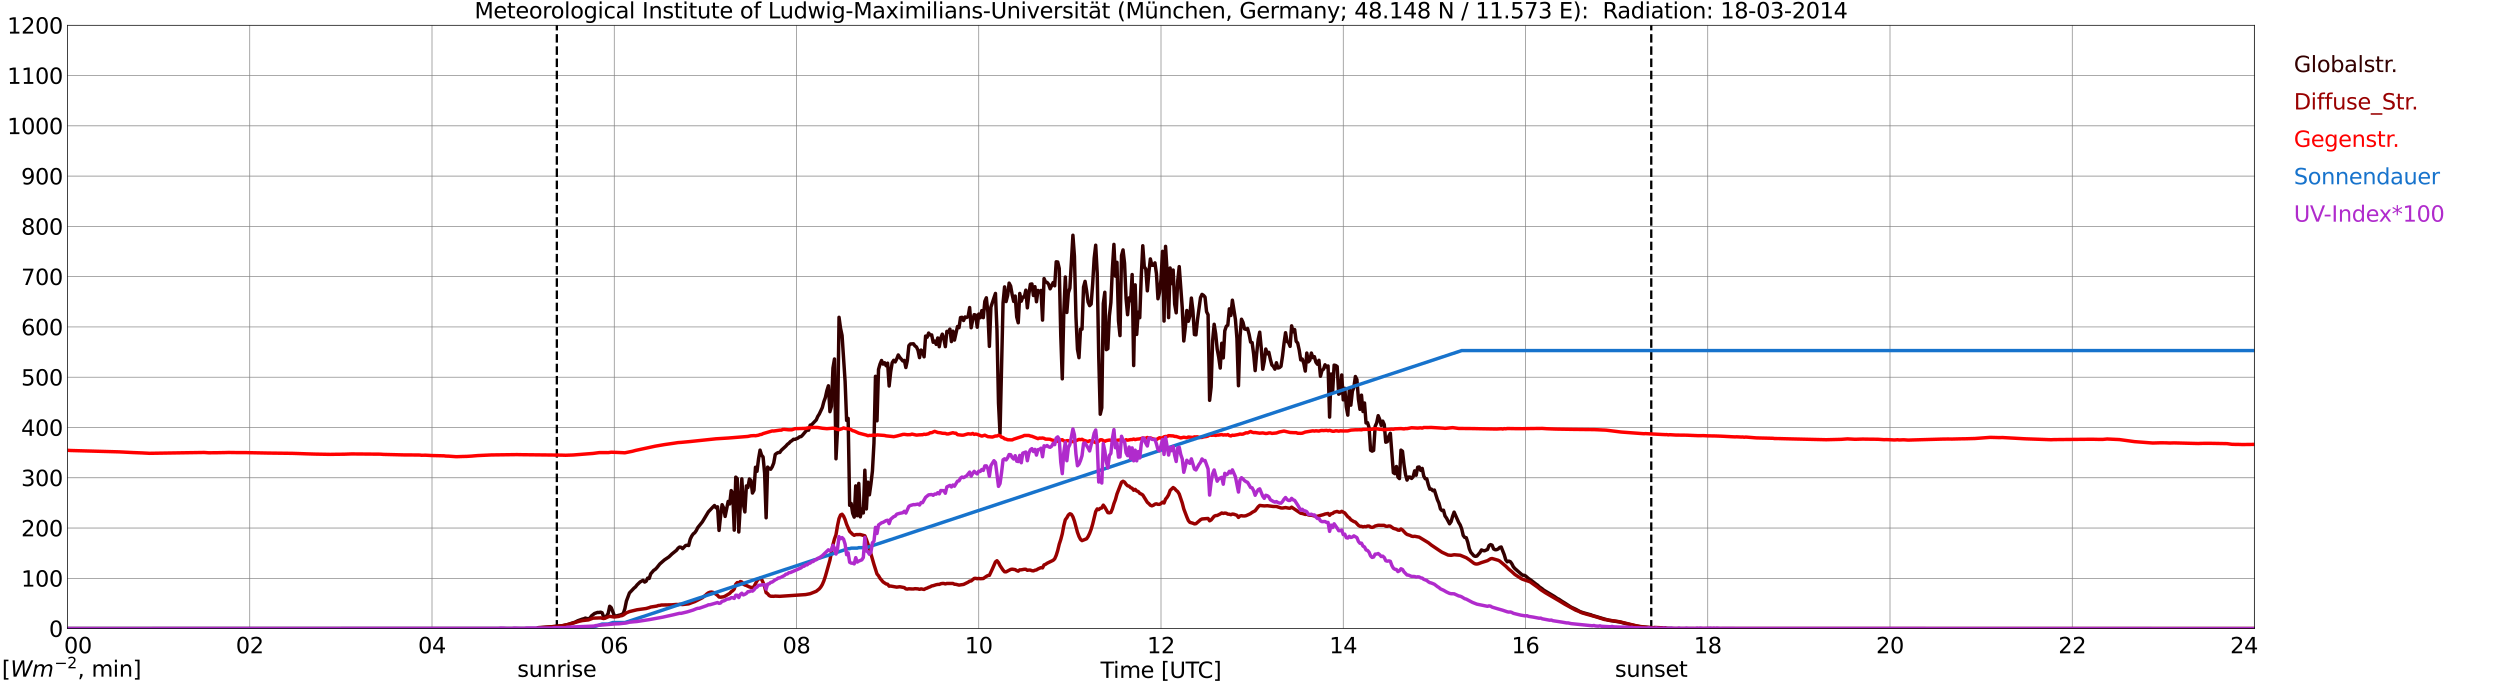 <?xml version="1.0" encoding="utf-8" standalone="no"?>
<!DOCTYPE svg PUBLIC "-//W3C//DTD SVG 1.1//EN"
  "http://www.w3.org/Graphics/SVG/1.1/DTD/svg11.dtd">
<svg xmlns:xlink="http://www.w3.org/1999/xlink" width="1085.4pt" height="296.64pt" viewBox="0 0 1085.4 296.64" xmlns="http://www.w3.org/2000/svg" version="1.1">
 <defs>
  <style type="text/css">*{stroke-linejoin: round; stroke-linecap: butt}</style>
 </defs>
 <g id="figure_1">
  <g id="patch_1">
   <path d="M 0 296.64 
L 1085.4 296.64 
L 1085.4 0 
L 0 0 
z
" style="fill: #ffffff"/>
  </g>
  <g id="axes_1">
   <g id="patch_2">
    <path d="M 29.306 272.909 
L 978.814 272.909 
L 978.814 10.976 
L 29.306 10.976 
z
" style="fill: #ffffff"/>
   </g>
   <g id="patch_3">
    <path d="M 978.814 272.909 
L 978.814 272.909 
L 978.814 10.976 
L 978.814 10.976 
z
" clip-path="url(#p7ad82d74c1)" style="fill: #d3d3d3; opacity: 0.25; stroke: #d3d3d3; stroke-linejoin: miter"/>
   </g>
   <g id="matplotlib.axis_1">
    <g id="xtick_1">
     <g id="line2d_1">
      <path d="M 29.306 272.909 
L 29.306 10.976 
" clip-path="url(#p7ad82d74c1)" style="fill: none; stroke: #808080; stroke-width: 0.3; stroke-linecap: square"/>
     </g>
     <g id="line2d_2"/>
     <g id="text_1">
      <!--    00 -->
      <g transform="translate(18.733 283.627) scale(0.095 -0.095)">
       <defs>
        <path id="DejaVuSans-20" transform="scale(0.016)"/>
        <path id="DejaVuSans-30" d="M 2034 4250 
Q 1547 4250 1301 3770 
Q 1056 3291 1056 2328 
Q 1056 1369 1301 889 
Q 1547 409 2034 409 
Q 2525 409 2770 889 
Q 3016 1369 3016 2328 
Q 3016 3291 2770 3770 
Q 2525 4250 2034 4250 
z
M 2034 4750 
Q 2819 4750 3233 4129 
Q 3647 3509 3647 2328 
Q 3647 1150 3233 529 
Q 2819 -91 2034 -91 
Q 1250 -91 836 529 
Q 422 1150 422 2328 
Q 422 3509 836 4129 
Q 1250 4750 2034 4750 
z
" transform="scale(0.016)"/>
       </defs>
       <use xlink:href="#DejaVuSans-20"/>
       <use xlink:href="#DejaVuSans-20" transform="translate(31.787 0)"/>
       <use xlink:href="#DejaVuSans-20" transform="translate(63.574 0)"/>
       <use xlink:href="#DejaVuSans-30" transform="translate(95.361 0)"/>
       <use xlink:href="#DejaVuSans-30" transform="translate(158.984 0)"/>
      </g>
     </g>
    </g>
    <g id="xtick_2">
     <g id="line2d_3">
      <path d="M 108.431 272.909 
L 108.431 10.976 
" clip-path="url(#p7ad82d74c1)" style="fill: none; stroke: #808080; stroke-width: 0.3; stroke-linecap: square"/>
     </g>
     <g id="line2d_4"/>
     <g id="text_2">
      <!-- 02 -->
      <g transform="translate(102.387 283.627) scale(0.095 -0.095)">
       <defs>
        <path id="DejaVuSans-32" d="M 1228 531 
L 3431 531 
L 3431 0 
L 469 0 
L 469 531 
Q 828 903 1448 1529 
Q 2069 2156 2228 2338 
Q 2531 2678 2651 2914 
Q 2772 3150 2772 3378 
Q 2772 3750 2511 3984 
Q 2250 4219 1831 4219 
Q 1534 4219 1204 4116 
Q 875 4013 500 3803 
L 500 4441 
Q 881 4594 1212 4672 
Q 1544 4750 1819 4750 
Q 2544 4750 2975 4387 
Q 3406 4025 3406 3419 
Q 3406 3131 3298 2873 
Q 3191 2616 2906 2266 
Q 2828 2175 2409 1742 
Q 1991 1309 1228 531 
z
" transform="scale(0.016)"/>
       </defs>
       <use xlink:href="#DejaVuSans-30"/>
       <use xlink:href="#DejaVuSans-32" transform="translate(63.623 0)"/>
      </g>
     </g>
    </g>
    <g id="xtick_3">
     <g id="line2d_5">
      <path d="M 187.557 272.909 
L 187.557 10.976 
" clip-path="url(#p7ad82d74c1)" style="fill: none; stroke: #808080; stroke-width: 0.3; stroke-linecap: square"/>
     </g>
     <g id="line2d_6"/>
     <g id="text_3">
      <!-- 04 -->
      <g transform="translate(181.513 283.627) scale(0.095 -0.095)">
       <defs>
        <path id="DejaVuSans-34" d="M 2419 4116 
L 825 1625 
L 2419 1625 
L 2419 4116 
z
M 2253 4666 
L 3047 4666 
L 3047 1625 
L 3713 1625 
L 3713 1100 
L 3047 1100 
L 3047 0 
L 2419 0 
L 2419 1100 
L 313 1100 
L 313 1709 
L 2253 4666 
z
" transform="scale(0.016)"/>
       </defs>
       <use xlink:href="#DejaVuSans-30"/>
       <use xlink:href="#DejaVuSans-34" transform="translate(63.623 0)"/>
      </g>
     </g>
    </g>
    <g id="xtick_4">
     <g id="line2d_7">
      <path d="M 266.683 272.909 
L 266.683 10.976 
" clip-path="url(#p7ad82d74c1)" style="fill: none; stroke: #808080; stroke-width: 0.3; stroke-linecap: square"/>
     </g>
     <g id="line2d_8"/>
     <g id="text_4">
      <!-- 06 -->
      <g transform="translate(260.638 283.627) scale(0.095 -0.095)">
       <defs>
        <path id="DejaVuSans-36" d="M 2113 2584 
Q 1688 2584 1439 2293 
Q 1191 2003 1191 1497 
Q 1191 994 1439 701 
Q 1688 409 2113 409 
Q 2538 409 2786 701 
Q 3034 994 3034 1497 
Q 3034 2003 2786 2293 
Q 2538 2584 2113 2584 
z
M 3366 4563 
L 3366 3988 
Q 3128 4100 2886 4159 
Q 2644 4219 2406 4219 
Q 1781 4219 1451 3797 
Q 1122 3375 1075 2522 
Q 1259 2794 1537 2939 
Q 1816 3084 2150 3084 
Q 2853 3084 3261 2657 
Q 3669 2231 3669 1497 
Q 3669 778 3244 343 
Q 2819 -91 2113 -91 
Q 1303 -91 875 529 
Q 447 1150 447 2328 
Q 447 3434 972 4092 
Q 1497 4750 2381 4750 
Q 2619 4750 2861 4703 
Q 3103 4656 3366 4563 
z
" transform="scale(0.016)"/>
       </defs>
       <use xlink:href="#DejaVuSans-30"/>
       <use xlink:href="#DejaVuSans-36" transform="translate(63.623 0)"/>
      </g>
     </g>
    </g>
    <g id="xtick_5">
     <g id="line2d_9">
      <path d="M 345.808 272.909 
L 345.808 10.976 
" clip-path="url(#p7ad82d74c1)" style="fill: none; stroke: #808080; stroke-width: 0.3; stroke-linecap: square"/>
     </g>
     <g id="line2d_10"/>
     <g id="text_5">
      <!-- 08 -->
      <g transform="translate(339.764 283.627) scale(0.095 -0.095)">
       <defs>
        <path id="DejaVuSans-38" d="M 2034 2216 
Q 1584 2216 1326 1975 
Q 1069 1734 1069 1313 
Q 1069 891 1326 650 
Q 1584 409 2034 409 
Q 2484 409 2743 651 
Q 3003 894 3003 1313 
Q 3003 1734 2745 1975 
Q 2488 2216 2034 2216 
z
M 1403 2484 
Q 997 2584 770 2862 
Q 544 3141 544 3541 
Q 544 4100 942 4425 
Q 1341 4750 2034 4750 
Q 2731 4750 3128 4425 
Q 3525 4100 3525 3541 
Q 3525 3141 3298 2862 
Q 3072 2584 2669 2484 
Q 3125 2378 3379 2068 
Q 3634 1759 3634 1313 
Q 3634 634 3220 271 
Q 2806 -91 2034 -91 
Q 1263 -91 848 271 
Q 434 634 434 1313 
Q 434 1759 690 2068 
Q 947 2378 1403 2484 
z
M 1172 3481 
Q 1172 3119 1398 2916 
Q 1625 2713 2034 2713 
Q 2441 2713 2670 2916 
Q 2900 3119 2900 3481 
Q 2900 3844 2670 4047 
Q 2441 4250 2034 4250 
Q 1625 4250 1398 4047 
Q 1172 3844 1172 3481 
z
" transform="scale(0.016)"/>
       </defs>
       <use xlink:href="#DejaVuSans-30"/>
       <use xlink:href="#DejaVuSans-38" transform="translate(63.623 0)"/>
      </g>
     </g>
    </g>
    <g id="xtick_6">
     <g id="line2d_11">
      <path d="M 424.934 272.909 
L 424.934 10.976 
" clip-path="url(#p7ad82d74c1)" style="fill: none; stroke: #808080; stroke-width: 0.3; stroke-linecap: square"/>
     </g>
     <g id="line2d_12"/>
     <g id="text_6">
      <!-- 10 -->
      <g transform="translate(418.89 283.627) scale(0.095 -0.095)">
       <defs>
        <path id="DejaVuSans-31" d="M 794 531 
L 1825 531 
L 1825 4091 
L 703 3866 
L 703 4441 
L 1819 4666 
L 2450 4666 
L 2450 531 
L 3481 531 
L 3481 0 
L 794 0 
L 794 531 
z
" transform="scale(0.016)"/>
       </defs>
       <use xlink:href="#DejaVuSans-31"/>
       <use xlink:href="#DejaVuSans-30" transform="translate(63.623 0)"/>
      </g>
     </g>
    </g>
    <g id="xtick_7">
     <g id="line2d_13">
      <path d="M 504.06 272.909 
L 504.06 10.976 
" clip-path="url(#p7ad82d74c1)" style="fill: none; stroke: #808080; stroke-width: 0.3; stroke-linecap: square"/>
     </g>
     <g id="line2d_14"/>
     <g id="text_7">
      <!-- 12 -->
      <g transform="translate(498.015 283.627) scale(0.095 -0.095)">
       <use xlink:href="#DejaVuSans-31"/>
       <use xlink:href="#DejaVuSans-32" transform="translate(63.623 0)"/>
      </g>
     </g>
    </g>
    <g id="xtick_8">
     <g id="line2d_15">
      <path d="M 583.185 272.909 
L 583.185 10.976 
" clip-path="url(#p7ad82d74c1)" style="fill: none; stroke: #808080; stroke-width: 0.3; stroke-linecap: square"/>
     </g>
     <g id="line2d_16"/>
     <g id="text_8">
      <!-- 14 -->
      <g transform="translate(577.141 283.627) scale(0.095 -0.095)">
       <use xlink:href="#DejaVuSans-31"/>
       <use xlink:href="#DejaVuSans-34" transform="translate(63.623 0)"/>
      </g>
     </g>
    </g>
    <g id="xtick_9">
     <g id="line2d_17">
      <path d="M 662.311 272.909 
L 662.311 10.976 
" clip-path="url(#p7ad82d74c1)" style="fill: none; stroke: #808080; stroke-width: 0.3; stroke-linecap: square"/>
     </g>
     <g id="line2d_18"/>
     <g id="text_9">
      <!-- 16 -->
      <g transform="translate(656.267 283.627) scale(0.095 -0.095)">
       <use xlink:href="#DejaVuSans-31"/>
       <use xlink:href="#DejaVuSans-36" transform="translate(63.623 0)"/>
      </g>
     </g>
    </g>
    <g id="xtick_10">
     <g id="line2d_19">
      <path d="M 741.437 272.909 
L 741.437 10.976 
" clip-path="url(#p7ad82d74c1)" style="fill: none; stroke: #808080; stroke-width: 0.3; stroke-linecap: square"/>
     </g>
     <g id="line2d_20"/>
     <g id="text_10">
      <!-- 18 -->
      <g transform="translate(735.392 283.627) scale(0.095 -0.095)">
       <use xlink:href="#DejaVuSans-31"/>
       <use xlink:href="#DejaVuSans-38" transform="translate(63.623 0)"/>
      </g>
     </g>
    </g>
    <g id="xtick_11">
     <g id="line2d_21">
      <path d="M 820.562 272.909 
L 820.562 10.976 
" clip-path="url(#p7ad82d74c1)" style="fill: none; stroke: #808080; stroke-width: 0.3; stroke-linecap: square"/>
     </g>
     <g id="line2d_22"/>
     <g id="text_11">
      <!-- 20 -->
      <g transform="translate(814.518 283.627) scale(0.095 -0.095)">
       <use xlink:href="#DejaVuSans-32"/>
       <use xlink:href="#DejaVuSans-30" transform="translate(63.623 0)"/>
      </g>
     </g>
    </g>
    <g id="xtick_12">
     <g id="line2d_23">
      <path d="M 899.688 272.909 
L 899.688 10.976 
" clip-path="url(#p7ad82d74c1)" style="fill: none; stroke: #808080; stroke-width: 0.3; stroke-linecap: square"/>
     </g>
     <g id="line2d_24"/>
     <g id="text_12">
      <!-- 22 -->
      <g transform="translate(893.644 283.627) scale(0.095 -0.095)">
       <use xlink:href="#DejaVuSans-32"/>
       <use xlink:href="#DejaVuSans-32" transform="translate(63.623 0)"/>
      </g>
     </g>
    </g>
    <g id="xtick_13">
     <g id="line2d_25">
      <path d="M 978.814 272.909 
L 978.814 10.976 
" clip-path="url(#p7ad82d74c1)" style="fill: none; stroke: #808080; stroke-width: 0.3; stroke-linecap: square"/>
     </g>
     <g id="line2d_26"/>
     <g id="text_13">
      <!-- 24    -->
      <g transform="translate(968.241 283.627) scale(0.095 -0.095)">
       <use xlink:href="#DejaVuSans-32"/>
       <use xlink:href="#DejaVuSans-34" transform="translate(63.623 0)"/>
       <use xlink:href="#DejaVuSans-20" transform="translate(127.246 0)"/>
       <use xlink:href="#DejaVuSans-20" transform="translate(159.033 0)"/>
       <use xlink:href="#DejaVuSans-20" transform="translate(190.82 0)"/>
      </g>
     </g>
    </g>
    <g id="text_14">
     <!-- Time [UTC] -->
     <g transform="translate(477.806 294.322) scale(0.095 -0.095)">
      <defs>
       <path id="DejaVuSans-54" d="M -19 4666 
L 3928 4666 
L 3928 4134 
L 2272 4134 
L 2272 0 
L 1638 0 
L 1638 4134 
L -19 4134 
L -19 4666 
z
" transform="scale(0.016)"/>
       <path id="DejaVuSans-69" d="M 603 3500 
L 1178 3500 
L 1178 0 
L 603 0 
L 603 3500 
z
M 603 4863 
L 1178 4863 
L 1178 4134 
L 603 4134 
L 603 4863 
z
" transform="scale(0.016)"/>
       <path id="DejaVuSans-6d" d="M 3328 2828 
Q 3544 3216 3844 3400 
Q 4144 3584 4550 3584 
Q 5097 3584 5394 3201 
Q 5691 2819 5691 2113 
L 5691 0 
L 5113 0 
L 5113 2094 
Q 5113 2597 4934 2840 
Q 4756 3084 4391 3084 
Q 3944 3084 3684 2787 
Q 3425 2491 3425 1978 
L 3425 0 
L 2847 0 
L 2847 2094 
Q 2847 2600 2669 2842 
Q 2491 3084 2119 3084 
Q 1678 3084 1418 2786 
Q 1159 2488 1159 1978 
L 1159 0 
L 581 0 
L 581 3500 
L 1159 3500 
L 1159 2956 
Q 1356 3278 1631 3431 
Q 1906 3584 2284 3584 
Q 2666 3584 2933 3390 
Q 3200 3197 3328 2828 
z
" transform="scale(0.016)"/>
       <path id="DejaVuSans-65" d="M 3597 1894 
L 3597 1613 
L 953 1613 
Q 991 1019 1311 708 
Q 1631 397 2203 397 
Q 2534 397 2845 478 
Q 3156 559 3463 722 
L 3463 178 
Q 3153 47 2828 -22 
Q 2503 -91 2169 -91 
Q 1331 -91 842 396 
Q 353 884 353 1716 
Q 353 2575 817 3079 
Q 1281 3584 2069 3584 
Q 2775 3584 3186 3129 
Q 3597 2675 3597 1894 
z
M 3022 2063 
Q 3016 2534 2758 2815 
Q 2500 3097 2075 3097 
Q 1594 3097 1305 2825 
Q 1016 2553 972 2059 
L 3022 2063 
z
" transform="scale(0.016)"/>
       <path id="DejaVuSans-5b" d="M 550 4863 
L 1875 4863 
L 1875 4416 
L 1125 4416 
L 1125 -397 
L 1875 -397 
L 1875 -844 
L 550 -844 
L 550 4863 
z
" transform="scale(0.016)"/>
       <path id="DejaVuSans-55" d="M 556 4666 
L 1191 4666 
L 1191 1831 
Q 1191 1081 1462 751 
Q 1734 422 2344 422 
Q 2950 422 3222 751 
Q 3494 1081 3494 1831 
L 3494 4666 
L 4128 4666 
L 4128 1753 
Q 4128 841 3676 375 
Q 3225 -91 2344 -91 
Q 1459 -91 1007 375 
Q 556 841 556 1753 
L 556 4666 
z
" transform="scale(0.016)"/>
       <path id="DejaVuSans-43" d="M 4122 4306 
L 4122 3641 
Q 3803 3938 3442 4084 
Q 3081 4231 2675 4231 
Q 1875 4231 1450 3742 
Q 1025 3253 1025 2328 
Q 1025 1406 1450 917 
Q 1875 428 2675 428 
Q 3081 428 3442 575 
Q 3803 722 4122 1019 
L 4122 359 
Q 3791 134 3420 21 
Q 3050 -91 2638 -91 
Q 1578 -91 968 557 
Q 359 1206 359 2328 
Q 359 3453 968 4101 
Q 1578 4750 2638 4750 
Q 3056 4750 3426 4639 
Q 3797 4528 4122 4306 
z
" transform="scale(0.016)"/>
       <path id="DejaVuSans-5d" d="M 1947 4863 
L 1947 -844 
L 622 -844 
L 622 -397 
L 1369 -397 
L 1369 4416 
L 622 4416 
L 622 4863 
L 1947 4863 
z
" transform="scale(0.016)"/>
      </defs>
      <use xlink:href="#DejaVuSans-54"/>
      <use xlink:href="#DejaVuSans-69" transform="translate(57.959 0)"/>
      <use xlink:href="#DejaVuSans-6d" transform="translate(85.742 0)"/>
      <use xlink:href="#DejaVuSans-65" transform="translate(183.154 0)"/>
      <use xlink:href="#DejaVuSans-20" transform="translate(244.678 0)"/>
      <use xlink:href="#DejaVuSans-5b" transform="translate(276.465 0)"/>
      <use xlink:href="#DejaVuSans-55" transform="translate(315.479 0)"/>
      <use xlink:href="#DejaVuSans-54" transform="translate(388.672 0)"/>
      <use xlink:href="#DejaVuSans-43" transform="translate(443.881 0)"/>
      <use xlink:href="#DejaVuSans-5d" transform="translate(513.705 0)"/>
     </g>
    </g>
   </g>
   <g id="matplotlib.axis_2">
    <g id="ytick_1">
     <g id="line2d_27">
      <path d="M 29.306 272.909 
L 978.814 272.909 
" clip-path="url(#p7ad82d74c1)" style="fill: none; stroke: #808080; stroke-width: 0.3; stroke-linecap: square"/>
     </g>
     <g id="line2d_28"/>
     <g id="text_15">
      <!-- 0 -->
      <g transform="translate(21.261 276.518) scale(0.095 -0.095)">
       <use xlink:href="#DejaVuSans-30"/>
      </g>
     </g>
    </g>
    <g id="ytick_2">
     <g id="line2d_29">
      <path d="M 29.306 251.081 
L 978.814 251.081 
" clip-path="url(#p7ad82d74c1)" style="fill: none; stroke: #808080; stroke-width: 0.3; stroke-linecap: square"/>
     </g>
     <g id="line2d_30"/>
     <g id="text_16">
      <!-- 100 -->
      <g transform="translate(9.173 254.69) scale(0.095 -0.095)">
       <use xlink:href="#DejaVuSans-31"/>
       <use xlink:href="#DejaVuSans-30" transform="translate(63.623 0)"/>
       <use xlink:href="#DejaVuSans-30" transform="translate(127.246 0)"/>
      </g>
     </g>
    </g>
    <g id="ytick_3">
     <g id="line2d_31">
      <path d="M 29.306 229.253 
L 978.814 229.253 
" clip-path="url(#p7ad82d74c1)" style="fill: none; stroke: #808080; stroke-width: 0.3; stroke-linecap: square"/>
     </g>
     <g id="line2d_32"/>
     <g id="text_17">
      <!-- 200 -->
      <g transform="translate(9.173 232.863) scale(0.095 -0.095)">
       <use xlink:href="#DejaVuSans-32"/>
       <use xlink:href="#DejaVuSans-30" transform="translate(63.623 0)"/>
       <use xlink:href="#DejaVuSans-30" transform="translate(127.246 0)"/>
      </g>
     </g>
    </g>
    <g id="ytick_4">
     <g id="line2d_33">
      <path d="M 29.306 207.426 
L 978.814 207.426 
" clip-path="url(#p7ad82d74c1)" style="fill: none; stroke: #808080; stroke-width: 0.3; stroke-linecap: square"/>
     </g>
     <g id="line2d_34"/>
     <g id="text_18">
      <!-- 300 -->
      <g transform="translate(9.173 211.035) scale(0.095 -0.095)">
       <defs>
        <path id="DejaVuSans-33" d="M 2597 2516 
Q 3050 2419 3304 2112 
Q 3559 1806 3559 1356 
Q 3559 666 3084 287 
Q 2609 -91 1734 -91 
Q 1441 -91 1130 -33 
Q 819 25 488 141 
L 488 750 
Q 750 597 1062 519 
Q 1375 441 1716 441 
Q 2309 441 2620 675 
Q 2931 909 2931 1356 
Q 2931 1769 2642 2001 
Q 2353 2234 1838 2234 
L 1294 2234 
L 1294 2753 
L 1863 2753 
Q 2328 2753 2575 2939 
Q 2822 3125 2822 3475 
Q 2822 3834 2567 4026 
Q 2313 4219 1838 4219 
Q 1578 4219 1281 4162 
Q 984 4106 628 3988 
L 628 4550 
Q 988 4650 1302 4700 
Q 1616 4750 1894 4750 
Q 2613 4750 3031 4423 
Q 3450 4097 3450 3541 
Q 3450 3153 3228 2886 
Q 3006 2619 2597 2516 
z
" transform="scale(0.016)"/>
       </defs>
       <use xlink:href="#DejaVuSans-33"/>
       <use xlink:href="#DejaVuSans-30" transform="translate(63.623 0)"/>
       <use xlink:href="#DejaVuSans-30" transform="translate(127.246 0)"/>
      </g>
     </g>
    </g>
    <g id="ytick_5">
     <g id="line2d_35">
      <path d="M 29.306 185.598 
L 978.814 185.598 
" clip-path="url(#p7ad82d74c1)" style="fill: none; stroke: #808080; stroke-width: 0.3; stroke-linecap: square"/>
     </g>
     <g id="line2d_36"/>
     <g id="text_19">
      <!-- 400 -->
      <g transform="translate(9.173 189.207) scale(0.095 -0.095)">
       <use xlink:href="#DejaVuSans-34"/>
       <use xlink:href="#DejaVuSans-30" transform="translate(63.623 0)"/>
       <use xlink:href="#DejaVuSans-30" transform="translate(127.246 0)"/>
      </g>
     </g>
    </g>
    <g id="ytick_6">
     <g id="line2d_37">
      <path d="M 29.306 163.77 
L 978.814 163.77 
" clip-path="url(#p7ad82d74c1)" style="fill: none; stroke: #808080; stroke-width: 0.3; stroke-linecap: square"/>
     </g>
     <g id="line2d_38"/>
     <g id="text_20">
      <!-- 500 -->
      <g transform="translate(9.173 167.379) scale(0.095 -0.095)">
       <defs>
        <path id="DejaVuSans-35" d="M 691 4666 
L 3169 4666 
L 3169 4134 
L 1269 4134 
L 1269 2991 
Q 1406 3038 1543 3061 
Q 1681 3084 1819 3084 
Q 2600 3084 3056 2656 
Q 3513 2228 3513 1497 
Q 3513 744 3044 326 
Q 2575 -91 1722 -91 
Q 1428 -91 1123 -41 
Q 819 9 494 109 
L 494 744 
Q 775 591 1075 516 
Q 1375 441 1709 441 
Q 2250 441 2565 725 
Q 2881 1009 2881 1497 
Q 2881 1984 2565 2268 
Q 2250 2553 1709 2553 
Q 1456 2553 1204 2497 
Q 953 2441 691 2322 
L 691 4666 
z
" transform="scale(0.016)"/>
       </defs>
       <use xlink:href="#DejaVuSans-35"/>
       <use xlink:href="#DejaVuSans-30" transform="translate(63.623 0)"/>
       <use xlink:href="#DejaVuSans-30" transform="translate(127.246 0)"/>
      </g>
     </g>
    </g>
    <g id="ytick_7">
     <g id="line2d_39">
      <path d="M 29.306 141.942 
L 978.814 141.942 
" clip-path="url(#p7ad82d74c1)" style="fill: none; stroke: #808080; stroke-width: 0.3; stroke-linecap: square"/>
     </g>
     <g id="line2d_40"/>
     <g id="text_21">
      <!-- 600 -->
      <g transform="translate(9.173 145.551) scale(0.095 -0.095)">
       <use xlink:href="#DejaVuSans-36"/>
       <use xlink:href="#DejaVuSans-30" transform="translate(63.623 0)"/>
       <use xlink:href="#DejaVuSans-30" transform="translate(127.246 0)"/>
      </g>
     </g>
    </g>
    <g id="ytick_8">
     <g id="line2d_41">
      <path d="M 29.306 120.114 
L 978.814 120.114 
" clip-path="url(#p7ad82d74c1)" style="fill: none; stroke: #808080; stroke-width: 0.3; stroke-linecap: square"/>
     </g>
     <g id="line2d_42"/>
     <g id="text_22">
      <!-- 700 -->
      <g transform="translate(9.173 123.724) scale(0.095 -0.095)">
       <defs>
        <path id="DejaVuSans-37" d="M 525 4666 
L 3525 4666 
L 3525 4397 
L 1831 0 
L 1172 0 
L 2766 4134 
L 525 4134 
L 525 4666 
z
" transform="scale(0.016)"/>
       </defs>
       <use xlink:href="#DejaVuSans-37"/>
       <use xlink:href="#DejaVuSans-30" transform="translate(63.623 0)"/>
       <use xlink:href="#DejaVuSans-30" transform="translate(127.246 0)"/>
      </g>
     </g>
    </g>
    <g id="ytick_9">
     <g id="line2d_43">
      <path d="M 29.306 98.287 
L 978.814 98.287 
" clip-path="url(#p7ad82d74c1)" style="fill: none; stroke: #808080; stroke-width: 0.3; stroke-linecap: square"/>
     </g>
     <g id="line2d_44"/>
     <g id="text_23">
      <!-- 800 -->
      <g transform="translate(9.173 101.896) scale(0.095 -0.095)">
       <use xlink:href="#DejaVuSans-38"/>
       <use xlink:href="#DejaVuSans-30" transform="translate(63.623 0)"/>
       <use xlink:href="#DejaVuSans-30" transform="translate(127.246 0)"/>
      </g>
     </g>
    </g>
    <g id="ytick_10">
     <g id="line2d_45">
      <path d="M 29.306 76.459 
L 978.814 76.459 
" clip-path="url(#p7ad82d74c1)" style="fill: none; stroke: #808080; stroke-width: 0.3; stroke-linecap: square"/>
     </g>
     <g id="line2d_46"/>
     <g id="text_24">
      <!-- 900 -->
      <g transform="translate(9.173 80.068) scale(0.095 -0.095)">
       <defs>
        <path id="DejaVuSans-39" d="M 703 97 
L 703 672 
Q 941 559 1184 500 
Q 1428 441 1663 441 
Q 2288 441 2617 861 
Q 2947 1281 2994 2138 
Q 2813 1869 2534 1725 
Q 2256 1581 1919 1581 
Q 1219 1581 811 2004 
Q 403 2428 403 3163 
Q 403 3881 828 4315 
Q 1253 4750 1959 4750 
Q 2769 4750 3195 4129 
Q 3622 3509 3622 2328 
Q 3622 1225 3098 567 
Q 2575 -91 1691 -91 
Q 1453 -91 1209 -44 
Q 966 3 703 97 
z
M 1959 2075 
Q 2384 2075 2632 2365 
Q 2881 2656 2881 3163 
Q 2881 3666 2632 3958 
Q 2384 4250 1959 4250 
Q 1534 4250 1286 3958 
Q 1038 3666 1038 3163 
Q 1038 2656 1286 2365 
Q 1534 2075 1959 2075 
z
" transform="scale(0.016)"/>
       </defs>
       <use xlink:href="#DejaVuSans-39"/>
       <use xlink:href="#DejaVuSans-30" transform="translate(63.623 0)"/>
       <use xlink:href="#DejaVuSans-30" transform="translate(127.246 0)"/>
      </g>
     </g>
    </g>
    <g id="ytick_11">
     <g id="line2d_47">
      <path d="M 29.306 54.631 
L 978.814 54.631 
" clip-path="url(#p7ad82d74c1)" style="fill: none; stroke: #808080; stroke-width: 0.3; stroke-linecap: square"/>
     </g>
     <g id="line2d_48"/>
     <g id="text_25">
      <!-- 1000 -->
      <g transform="translate(3.128 58.24) scale(0.095 -0.095)">
       <use xlink:href="#DejaVuSans-31"/>
       <use xlink:href="#DejaVuSans-30" transform="translate(63.623 0)"/>
       <use xlink:href="#DejaVuSans-30" transform="translate(127.246 0)"/>
       <use xlink:href="#DejaVuSans-30" transform="translate(190.869 0)"/>
      </g>
     </g>
    </g>
    <g id="ytick_12">
     <g id="line2d_49">
      <path d="M 29.306 32.803 
L 978.814 32.803 
" clip-path="url(#p7ad82d74c1)" style="fill: none; stroke: #808080; stroke-width: 0.3; stroke-linecap: square"/>
     </g>
     <g id="line2d_50"/>
     <g id="text_26">
      <!-- 1100 -->
      <g transform="translate(3.128 36.413) scale(0.095 -0.095)">
       <use xlink:href="#DejaVuSans-31"/>
       <use xlink:href="#DejaVuSans-31" transform="translate(63.623 0)"/>
       <use xlink:href="#DejaVuSans-30" transform="translate(127.246 0)"/>
       <use xlink:href="#DejaVuSans-30" transform="translate(190.869 0)"/>
      </g>
     </g>
    </g>
    <g id="ytick_13">
     <g id="line2d_51">
      <path d="M 29.306 10.976 
L 978.814 10.976 
" clip-path="url(#p7ad82d74c1)" style="fill: none; stroke: #808080; stroke-width: 0.3; stroke-linecap: square"/>
     </g>
     <g id="line2d_52"/>
     <g id="text_27">
      <!-- 1200 -->
      <g transform="translate(3.128 14.585) scale(0.095 -0.095)">
       <use xlink:href="#DejaVuSans-31"/>
       <use xlink:href="#DejaVuSans-32" transform="translate(63.623 0)"/>
       <use xlink:href="#DejaVuSans-30" transform="translate(127.246 0)"/>
       <use xlink:href="#DejaVuSans-30" transform="translate(190.869 0)"/>
      </g>
     </g>
    </g>
   </g>
   <g id="line2d_53">
    <path d="M 241.758 272.909 
L 241.758 10.976 
" clip-path="url(#p7ad82d74c1)" style="fill: none; stroke-dasharray: 3.7,1.6; stroke-dashoffset: 0; stroke: #000000"/>
   </g>
   <g id="line2d_54">
    <path d="M 716.908 272.909 
L 716.908 10.976 
" clip-path="url(#p7ad82d74c1)" style="fill: none; stroke-dasharray: 3.7,1.6; stroke-dashoffset: 0; stroke: #000000"/>
   </g>
   <g id="line2d_55">
    <path d="M 29.306 272.909 
L 233.054 272.909 
L 233.714 272.492 
L 235.033 272.461 
L 238.329 272.254 
L 239.648 272.106 
L 244.264 271.662 
L 245.583 271.366 
L 246.242 271.248 
L 248.22 270.567 
L 249.539 270.18 
L 250.858 269.499 
L 252.836 268.79 
L 253.495 268.641 
L 254.155 268.345 
L 254.814 268.552 
L 255.473 268.641 
L 256.133 268.316 
L 256.792 267.397 
L 258.111 266.36 
L 259.43 265.887 
L 260.089 265.917 
L 260.748 265.769 
L 261.408 266.035 
L 262.067 267.781 
L 262.726 268.168 
L 263.386 267.397 
L 264.045 266.332 
L 264.705 263.222 
L 265.364 263.813 
L 266.683 267.22 
L 267.342 267.487 
L 268.661 267.131 
L 269.32 266.983 
L 269.98 266.716 
L 270.639 266.302 
L 271.298 264.258 
L 271.958 260.971 
L 273.277 257.446 
L 275.255 255.344 
L 275.914 254.809 
L 276.573 253.951 
L 277.892 252.677 
L 279.211 251.937 
L 279.87 252.707 
L 280.53 252.351 
L 281.189 250.989 
L 281.849 251.138 
L 282.508 249.154 
L 283.827 247.613 
L 284.486 247.198 
L 285.145 246.517 
L 286.464 244.858 
L 288.442 243.112 
L 290.42 241.778 
L 291.739 240.505 
L 293.717 238.906 
L 294.377 238.017 
L 295.036 237.513 
L 295.696 237.602 
L 296.355 238.194 
L 297.674 236.832 
L 298.333 236.714 
L 298.992 236.832 
L 299.652 234.138 
L 300.311 232.746 
L 300.971 231.798 
L 301.63 231.294 
L 302.289 230.347 
L 302.949 229.044 
L 304.927 226.586 
L 307.564 222.201 
L 309.543 220.099 
L 310.202 219.477 
L 310.861 220.455 
L 311.521 220.04 
L 312.18 230.288 
L 312.839 224.126 
L 313.499 219.121 
L 314.158 220.483 
L 314.818 224.215 
L 316.136 217.7 
L 316.796 218.796 
L 317.455 212.992 
L 318.114 213.998 
L 318.774 230.168 
L 319.433 207.157 
L 320.093 207.808 
L 320.752 230.969 
L 322.071 207.897 
L 322.73 218.944 
L 323.39 222.262 
L 324.049 210.977 
L 324.708 211.658 
L 325.368 207.956 
L 326.027 208.578 
L 326.686 214.057 
L 327.346 212.843 
L 328.005 202.861 
L 328.665 204.61 
L 329.324 199.249 
L 329.983 195.429 
L 330.643 197.62 
L 331.302 198.389 
L 331.961 205.439 
L 332.621 224.807 
L 333.28 202.802 
L 333.94 203.483 
L 334.599 203.721 
L 335.258 202.685 
L 335.918 201.026 
L 336.577 197.324 
L 337.236 196.791 
L 337.896 196.464 
L 338.555 196.435 
L 339.215 195.488 
L 341.193 193.681 
L 341.852 192.91 
L 342.512 192.436 
L 343.171 191.725 
L 343.83 191.31 
L 344.49 190.719 
L 345.149 190.749 
L 346.468 190.186 
L 347.127 189.653 
L 347.787 189.564 
L 348.446 188.911 
L 349.765 187.342 
L 350.424 186.72 
L 351.083 186.75 
L 351.743 184.587 
L 352.402 184.38 
L 354.38 182.308 
L 355.04 180.798 
L 355.699 179.761 
L 357.018 176.947 
L 357.677 174.4 
L 358.337 172.593 
L 358.996 169.602 
L 359.655 167.498 
L 360.315 178.724 
L 360.974 176.415 
L 361.634 159.8 
L 362.293 155.86 
L 362.952 199.19 
L 363.612 186.661 
L 364.271 137.764 
L 364.93 142.532 
L 365.59 145.642 
L 366.909 165.604 
L 367.568 182.544 
L 368.227 181.656 
L 368.887 219.387 
L 369.546 218.588 
L 370.206 222.853 
L 370.865 224.512 
L 371.524 210.946 
L 372.184 223.89 
L 372.843 209.881 
L 373.502 224.394 
L 374.162 220.987 
L 374.821 222.705 
L 375.481 204.136 
L 376.14 220.959 
L 376.799 209.349 
L 377.459 214.827 
L 378.118 210.147 
L 378.777 204.431 
L 379.437 192.377 
L 380.096 163.381 
L 380.756 182.692 
L 381.415 160.391 
L 382.074 158.082 
L 382.734 156.51 
L 383.393 158.082 
L 384.053 157.488 
L 384.712 158.791 
L 385.371 157.667 
L 386.031 167.588 
L 386.69 161.456 
L 387.349 157.46 
L 388.009 156.423 
L 388.668 157.132 
L 389.328 155.801 
L 389.987 154.111 
L 390.646 155.148 
L 391.965 156.717 
L 392.624 156.482 
L 393.284 159.562 
L 393.943 156.482 
L 394.603 150.056 
L 395.262 149.344 
L 396.581 149.255 
L 397.24 150.173 
L 397.899 150.647 
L 398.559 152.099 
L 399.218 155.268 
L 399.878 151.979 
L 400.537 152.542 
L 401.196 154.912 
L 401.856 145.908 
L 402.515 146.413 
L 403.175 144.605 
L 403.834 145.435 
L 404.493 145.404 
L 405.153 148.604 
L 405.812 148.069 
L 406.471 149.521 
L 407.131 146.738 
L 407.79 150.529 
L 408.45 146.766 
L 409.109 145.079 
L 409.768 147.094 
L 410.428 150.499 
L 411.087 143.865 
L 411.746 144.221 
L 412.406 142.887 
L 413.065 148.307 
L 413.725 143.776 
L 414.384 147.655 
L 415.703 141.761 
L 416.362 142.265 
L 417.022 137.882 
L 417.681 137.764 
L 418.34 139.155 
L 419 137.616 
L 419.659 137.852 
L 420.318 137.437 
L 420.978 133.528 
L 421.637 142.296 
L 422.297 138.947 
L 422.956 136.608 
L 423.615 136.815 
L 424.275 142.058 
L 424.934 136.341 
L 425.593 137.941 
L 426.253 134.861 
L 426.912 137.911 
L 427.572 130.834 
L 428.231 129.293 
L 428.89 135.542 
L 429.55 150.381 
L 430.209 133.32 
L 431.528 129.324 
L 432.187 127.398 
L 432.847 143.302 
L 433.506 174.992 
L 434.165 188.289 
L 435.484 131.485 
L 436.144 124.554 
L 436.803 130.921 
L 437.462 128.315 
L 438.122 122.926 
L 438.781 124.198 
L 439.44 127.9 
L 440.1 130.862 
L 440.759 128.523 
L 441.419 137.644 
L 442.078 140.133 
L 442.737 127.398 
L 443.397 130.773 
L 444.056 128.968 
L 444.716 128.968 
L 445.375 125.975 
L 446.034 133.648 
L 446.694 127.693 
L 447.353 123.4 
L 448.012 123.282 
L 448.672 128.287 
L 449.331 124.465 
L 449.991 131.011 
L 450.65 126.095 
L 451.309 126.835 
L 451.969 126.095 
L 452.628 138.978 
L 453.287 120.942 
L 453.947 122.452 
L 454.606 122.601 
L 455.266 123.428 
L 455.925 125.384 
L 457.244 122.66 
L 457.903 124.081 
L 458.563 113.656 
L 459.222 113.745 
L 459.881 116.559 
L 460.541 145.732 
L 461.2 164.477 
L 461.859 135.691 
L 462.519 120.261 
L 463.178 135.66 
L 463.838 127.102 
L 464.497 125.087 
L 465.816 102.135 
L 466.475 111.226 
L 467.134 137.468 
L 467.794 151.653 
L 468.453 155.296 
L 469.113 142.887 
L 469.772 142.918 
L 470.431 124.613 
L 471.091 122.155 
L 471.75 126.183 
L 472.409 131.159 
L 473.069 132.698 
L 473.728 132.017 
L 474.388 123.251 
L 475.047 112.115 
L 475.706 106.459 
L 476.366 118.571 
L 477.025 154.853 
L 477.685 179.848 
L 478.344 177.035 
L 479.003 131.781 
L 479.663 126.894 
L 480.322 151.802 
L 480.981 151.387 
L 481.641 137.201 
L 482.3 131.367 
L 482.96 116.498 
L 483.619 106.103 
L 484.278 119.905 
L 484.938 113.891 
L 485.597 139.275 
L 486.256 145.701 
L 486.916 110.96 
L 487.575 108.502 
L 488.235 114.278 
L 488.894 129.649 
L 489.553 136.638 
L 490.213 129.324 
L 490.872 130.566 
L 491.532 119.193 
L 492.191 158.704 
L 492.85 123.666 
L 493.51 145.197 
L 494.169 135.512 
L 494.828 137.941 
L 495.488 119.933 
L 496.147 106.695 
L 496.807 115.817 
L 497.466 116.825 
L 498.125 126.272 
L 498.785 118.336 
L 499.444 112.411 
L 500.103 115.166 
L 500.763 115.166 
L 501.422 114.129 
L 502.082 118.838 
L 502.741 129.708 
L 503.4 126.984 
L 504.06 121.267 
L 504.719 109.124 
L 505.379 139.393 
L 506.038 106.961 
L 506.697 117.624 
L 507.357 137.911 
L 508.016 116.351 
L 508.675 123.133 
L 509.335 117.24 
L 509.994 132.048 
L 510.654 135.809 
L 511.313 121.948 
L 511.972 115.758 
L 513.291 133.676 
L 513.95 148.041 
L 514.61 142.235 
L 515.269 134.802 
L 515.929 139.482 
L 516.588 137.201 
L 517.247 129.411 
L 517.907 134.772 
L 518.566 145.256 
L 519.226 145.376 
L 519.885 138.947 
L 521.204 129.234 
L 521.863 127.813 
L 522.522 128.228 
L 523.182 128.996 
L 523.841 135.335 
L 524.501 136.669 
L 525.16 173.806 
L 525.819 168.033 
L 526.479 147.744 
L 527.138 140.785 
L 527.797 144.961 
L 528.457 151.566 
L 529.116 155.089 
L 529.776 159.8 
L 530.435 149.019 
L 531.094 155.386 
L 531.754 143.627 
L 532.413 141.643 
L 533.073 141.17 
L 533.732 134.091 
L 534.391 136.963 
L 535.051 130.33 
L 536.369 138.681 
L 537.029 147.004 
L 537.688 167.47 
L 538.348 146.413 
L 539.007 138.594 
L 539.666 139.984 
L 540.326 142.798 
L 540.985 143.005 
L 541.644 142.621 
L 542.304 145.138 
L 542.963 148.515 
L 543.623 148.753 
L 544.282 153.727 
L 544.941 160.895 
L 545.601 153.461 
L 546.26 147.36 
L 546.919 144.221 
L 547.579 151.003 
L 548.238 160.302 
L 548.898 156.838 
L 549.557 151.536 
L 550.216 153.609 
L 550.876 152.957 
L 551.535 156.008 
L 552.195 158.466 
L 552.854 159.088 
L 553.513 160.273 
L 554.173 157.488 
L 554.832 159.769 
L 555.491 159.592 
L 556.151 159.029 
L 556.81 154.646 
L 557.47 149.078 
L 558.129 144.457 
L 558.788 148.248 
L 559.448 148.722 
L 560.107 150.381 
L 560.766 141.466 
L 561.426 144.073 
L 562.085 143.095 
L 562.745 148.189 
L 563.404 148.929 
L 564.063 151.979 
L 564.723 156.244 
L 565.382 155.86 
L 566.042 157.726 
L 566.701 161.103 
L 567.36 153.284 
L 568.02 157.104 
L 568.679 156.392 
L 569.338 153.284 
L 569.998 155.268 
L 570.657 154.853 
L 571.317 157.252 
L 571.976 158.141 
L 572.635 156.423 
L 573.295 163.353 
L 573.954 160.834 
L 574.613 160.302 
L 575.273 158.376 
L 575.932 159.385 
L 576.592 158.881 
L 577.251 181.093 
L 577.91 162.375 
L 578.57 170.104 
L 579.229 158.525 
L 579.889 158.673 
L 580.548 159.147 
L 581.207 171.141 
L 581.867 170.639 
L 582.526 162.79 
L 583.185 173.601 
L 583.845 168.594 
L 584.504 176.561 
L 585.164 180.235 
L 585.823 169.129 
L 586.482 175.911 
L 587.142 169.897 
L 587.801 168.12 
L 588.46 163.471 
L 589.12 164.774 
L 589.779 173.363 
L 590.439 177.718 
L 591.098 171.556 
L 591.757 178.665 
L 592.417 174.963 
L 593.076 183.64 
L 593.736 183.522 
L 594.395 185.655 
L 595.054 195.457 
L 595.714 195.872 
L 596.373 195.547 
L 597.032 185.091 
L 597.692 183.581 
L 598.351 180.47 
L 599.011 182.07 
L 599.67 184.707 
L 600.329 182.841 
L 600.989 184.321 
L 601.648 191.993 
L 602.307 191.755 
L 602.967 189.357 
L 603.626 188.112 
L 604.945 205.232 
L 605.604 205.647 
L 606.264 202.536 
L 606.923 207.126 
L 607.582 207.779 
L 608.242 195.429 
L 608.901 195.931 
L 609.561 201.648 
L 610.22 206.09 
L 610.879 208.43 
L 611.539 207.126 
L 612.198 207.126 
L 612.858 207.718 
L 613.517 207.009 
L 614.176 204.431 
L 614.836 206.328 
L 615.495 202.861 
L 616.154 202.743 
L 616.814 204.223 
L 617.473 203.366 
L 618.133 206.712 
L 618.792 207.838 
L 619.451 207.866 
L 620.111 210.444 
L 620.77 212.37 
L 621.429 212.339 
L 622.089 213.051 
L 622.748 212.754 
L 624.067 216.96 
L 624.726 218.411 
L 625.386 220.959 
L 626.045 221.668 
L 626.705 221.52 
L 627.364 224.008 
L 628.023 224.927 
L 629.342 227.415 
L 630.001 226.496 
L 630.661 224.156 
L 631.32 222.349 
L 633.298 226.822 
L 633.958 227.917 
L 634.617 229.666 
L 635.276 232.479 
L 635.936 233.337 
L 636.595 233.455 
L 637.255 235.441 
L 637.914 238.255 
L 638.573 239.794 
L 639.892 241.304 
L 640.552 241.542 
L 641.211 241.422 
L 642.53 239.912 
L 643.189 238.757 
L 643.848 239.023 
L 644.508 239.143 
L 645.827 238.55 
L 646.486 236.862 
L 647.145 236.448 
L 647.805 236.714 
L 648.464 238.314 
L 649.123 238.67 
L 649.783 238.639 
L 650.442 238.342 
L 651.102 237.692 
L 651.761 237.485 
L 653.08 240.831 
L 653.739 243.053 
L 654.399 243.911 
L 655.058 243.614 
L 655.717 243.852 
L 656.377 244.771 
L 657.036 246.074 
L 657.695 246.842 
L 660.992 249.717 
L 661.652 249.745 
L 662.311 250.042 
L 663.63 251.197 
L 664.289 251.581 
L 666.927 253.626 
L 667.586 254.069 
L 668.246 254.722 
L 669.564 255.639 
L 670.224 256.202 
L 674.839 258.956 
L 676.158 259.875 
L 676.817 260.17 
L 678.136 261.059 
L 679.455 261.86 
L 681.433 263.163 
L 682.092 263.577 
L 684.071 264.494 
L 686.049 265.562 
L 687.368 266.005 
L 690.005 266.747 
L 690.664 266.893 
L 691.324 267.19 
L 692.643 267.574 
L 696.599 268.759 
L 698.577 269.322 
L 703.193 270.034 
L 705.83 270.715 
L 709.786 271.662 
L 712.424 272.167 
L 714.402 272.343 
L 716.38 272.52 
L 726.93 272.909 
L 978.154 272.909 
L 978.154 272.909 
" clip-path="url(#p7ad82d74c1)" style="fill: none; stroke: #330000; stroke-width: 1.5; stroke-linecap: square"/>
   </g>
   <g id="line2d_56">
    <path d="M 29.306 272.909 
L 233.054 272.909 
L 233.714 272.54 
L 240.308 272.036 
L 242.945 271.785 
L 243.604 271.743 
L 244.923 271.49 
L 247.561 270.903 
L 251.517 269.726 
L 252.836 269.434 
L 255.473 269.139 
L 257.451 268.384 
L 260.748 268.257 
L 262.067 268.552 
L 262.726 268.384 
L 264.045 267.797 
L 264.705 267.587 
L 266.683 267.88 
L 268.661 267.629 
L 269.32 267.378 
L 269.98 267.293 
L 270.639 266.998 
L 271.958 266.075 
L 273.277 265.529 
L 276.573 264.732 
L 280.53 264.186 
L 281.849 263.809 
L 282.508 263.558 
L 285.145 263.137 
L 285.805 262.885 
L 286.464 262.844 
L 287.124 262.676 
L 291.739 262.591 
L 293.717 262.423 
L 294.377 262.466 
L 295.036 262.381 
L 296.355 262.466 
L 298.992 262.172 
L 300.311 261.668 
L 301.63 261.207 
L 304.927 259.526 
L 306.246 258.478 
L 306.905 257.848 
L 307.564 257.387 
L 308.224 257.134 
L 308.883 257.051 
L 309.543 257.175 
L 310.202 257.511 
L 311.521 258.478 
L 312.18 259.192 
L 312.839 259.275 
L 314.158 259.107 
L 314.818 258.812 
L 316.796 257.638 
L 317.455 256.924 
L 318.114 256.464 
L 318.774 255.75 
L 319.433 253.65 
L 320.093 252.936 
L 320.752 253.104 
L 321.411 252.476 
L 322.071 252.685 
L 322.73 253.609 
L 323.39 253.986 
L 324.049 254.196 
L 325.368 254.827 
L 326.686 255.161 
L 327.346 254.659 
L 328.665 252.181 
L 329.324 251.426 
L 329.983 251.048 
L 330.643 251.509 
L 331.302 252.895 
L 331.961 254.7 
L 332.621 257.302 
L 333.28 257.765 
L 333.94 258.561 
L 334.599 258.856 
L 335.918 258.898 
L 336.577 258.812 
L 338.555 258.898 
L 349.765 258.142 
L 351.743 257.765 
L 354.38 256.715 
L 355.699 255.665 
L 356.359 254.868 
L 357.018 253.777 
L 357.677 252.223 
L 358.337 250.249 
L 360.315 243.199 
L 361.634 236.483 
L 362.293 234.005 
L 362.952 232.159 
L 363.612 228.254 
L 364.271 225.147 
L 364.93 223.596 
L 365.59 223.259 
L 366.249 224.1 
L 366.909 225.61 
L 367.568 227.625 
L 368.887 230.69 
L 370.206 231.99 
L 370.865 232.41 
L 371.524 232.117 
L 373.502 232.073 
L 375.481 232.619 
L 376.14 234.173 
L 377.459 238.161 
L 379.437 245.046 
L 380.756 249.202 
L 381.415 249.957 
L 382.074 251.09 
L 383.393 252.644 
L 384.712 253.524 
L 385.371 253.65 
L 386.031 254.491 
L 386.69 254.447 
L 389.328 254.91 
L 390.646 254.742 
L 392.624 255.119 
L 393.284 255.665 
L 393.943 255.75 
L 394.603 255.623 
L 395.921 255.706 
L 396.581 255.706 
L 397.24 255.582 
L 398.559 255.665 
L 399.218 255.874 
L 399.878 255.665 
L 401.196 255.918 
L 401.856 255.538 
L 402.515 255.329 
L 403.175 254.993 
L 403.834 254.783 
L 404.493 254.405 
L 405.153 254.281 
L 406.471 253.86 
L 407.131 253.735 
L 407.79 253.735 
L 408.45 253.441 
L 409.109 253.314 
L 409.768 253.314 
L 410.428 253.524 
L 411.087 253.314 
L 413.725 253.314 
L 414.384 253.65 
L 415.043 253.692 
L 416.362 254.028 
L 418.34 253.735 
L 420.318 252.768 
L 420.978 252.308 
L 421.637 252.223 
L 422.956 251.131 
L 423.615 251.09 
L 424.275 251.258 
L 424.934 251.131 
L 425.593 251.258 
L 426.912 251.173 
L 428.231 250.249 
L 428.89 249.872 
L 429.55 249.789 
L 430.869 246.975 
L 432.187 243.954 
L 432.847 243.45 
L 433.506 244.247 
L 434.165 245.55 
L 435.484 247.521 
L 436.144 248.235 
L 436.803 248.278 
L 438.781 247.228 
L 439.44 247.102 
L 440.759 247.311 
L 441.419 247.733 
L 442.078 247.984 
L 442.737 247.397 
L 443.397 247.397 
L 444.716 247.143 
L 445.375 247.143 
L 446.034 247.606 
L 446.694 247.479 
L 447.353 247.521 
L 448.012 247.774 
L 448.672 247.857 
L 449.331 247.565 
L 449.991 247.438 
L 450.65 247.019 
L 451.969 246.43 
L 452.628 246.556 
L 453.287 245.255 
L 453.947 245.004 
L 454.606 244.541 
L 456.584 243.577 
L 457.244 243.241 
L 457.903 242.61 
L 458.563 241.099 
L 459.222 239.002 
L 459.881 236.273 
L 460.541 234.256 
L 461.2 231.739 
L 461.859 228.212 
L 462.519 225.652 
L 463.178 224.77 
L 463.838 223.596 
L 464.497 223.05 
L 465.156 223.301 
L 465.816 224.392 
L 466.475 226.239 
L 467.794 231.109 
L 468.453 232.914 
L 469.113 234.173 
L 469.772 234.719 
L 471.75 233.922 
L 472.409 232.955 
L 473.069 231.571 
L 473.728 229.808 
L 474.388 227.542 
L 475.706 222.127 
L 476.366 220.95 
L 477.025 221.245 
L 477.685 220.699 
L 478.344 220.531 
L 479.003 219.313 
L 479.663 220.195 
L 480.981 222.546 
L 481.641 222.672 
L 482.3 222.463 
L 482.96 220.909 
L 483.619 218.643 
L 484.278 216.921 
L 484.938 214.487 
L 486.916 209.366 
L 487.575 208.945 
L 488.235 209.322 
L 488.894 210.246 
L 489.553 210.918 
L 490.213 211.045 
L 490.872 211.717 
L 491.532 211.968 
L 492.191 212.85 
L 492.85 212.472 
L 493.51 213.186 
L 494.169 213.395 
L 494.828 214.192 
L 495.488 214.487 
L 496.147 214.906 
L 498.125 218.097 
L 498.785 218.643 
L 499.444 219.357 
L 500.103 219.608 
L 500.763 219.357 
L 501.422 218.894 
L 502.082 218.726 
L 502.741 218.977 
L 503.4 218.977 
L 504.06 218.599 
L 504.719 218.012 
L 505.379 218.39 
L 506.038 216.711 
L 506.697 215.914 
L 507.357 214.823 
L 508.016 212.933 
L 509.335 211.673 
L 509.994 212.136 
L 510.654 212.891 
L 511.313 213.437 
L 511.972 214.487 
L 513.291 218.39 
L 513.95 220.95 
L 515.269 224.434 
L 515.929 225.988 
L 516.588 226.785 
L 517.907 227.162 
L 518.566 227.457 
L 519.226 227.374 
L 520.544 226.239 
L 521.204 225.652 
L 521.863 225.316 
L 523.841 225.147 
L 524.501 225.106 
L 525.16 226.114 
L 525.819 225.737 
L 527.138 224.141 
L 527.797 223.847 
L 528.457 223.805 
L 529.776 223.133 
L 530.435 222.714 
L 531.094 222.923 
L 531.754 222.755 
L 532.413 222.84 
L 533.073 223.218 
L 533.732 223.259 
L 534.391 223.469 
L 535.051 223.176 
L 535.71 223.259 
L 537.029 223.722 
L 537.688 224.645 
L 538.348 224.015 
L 539.007 223.888 
L 539.666 224.015 
L 540.326 224.015 
L 540.985 223.888 
L 542.304 223.301 
L 542.963 222.965 
L 543.623 222.463 
L 544.941 221.749 
L 546.26 220.027 
L 546.919 219.44 
L 548.898 219.649 
L 550.216 219.566 
L 551.535 219.734 
L 552.854 219.902 
L 554.173 219.902 
L 556.151 220.531 
L 556.81 220.572 
L 558.129 220.363 
L 559.448 220.614 
L 560.107 220.658 
L 560.766 220.195 
L 564.723 222.84 
L 565.382 222.923 
L 566.701 223.342 
L 567.36 223.259 
L 568.02 223.554 
L 568.679 223.678 
L 569.338 223.678 
L 570.657 224.015 
L 571.317 224.141 
L 571.976 224.141 
L 574.613 223.427 
L 575.273 223.176 
L 576.592 222.923 
L 577.251 223.722 
L 577.91 223.05 
L 578.57 222.923 
L 579.229 222.378 
L 580.548 222.041 
L 581.207 222.336 
L 581.867 222.378 
L 582.526 222 
L 583.845 222.714 
L 585.164 224.351 
L 585.823 224.814 
L 586.482 225.652 
L 587.801 226.451 
L 588.46 226.66 
L 589.779 228.088 
L 590.439 228.507 
L 591.098 228.507 
L 591.757 228.758 
L 592.417 228.59 
L 593.076 228.675 
L 593.736 228.38 
L 594.395 228.38 
L 595.054 228.843 
L 595.714 228.967 
L 596.373 228.799 
L 597.032 228.38 
L 598.351 228.044 
L 600.329 228.088 
L 600.989 228.088 
L 601.648 228.465 
L 602.307 228.507 
L 602.967 228.339 
L 603.626 228.422 
L 604.945 229.389 
L 606.264 229.766 
L 606.923 230.144 
L 607.582 230.227 
L 608.242 229.681 
L 608.901 230.102 
L 610.22 231.528 
L 610.879 232.032 
L 612.198 232.453 
L 612.858 232.787 
L 613.517 232.914 
L 614.176 232.831 
L 616.154 233.208 
L 620.111 235.601 
L 621.429 236.651 
L 624.726 238.875 
L 626.045 239.757 
L 628.683 240.973 
L 630.001 241.099 
L 631.32 240.848 
L 633.958 241.058 
L 636.595 242.149 
L 637.914 243.031 
L 639.892 244.541 
L 640.552 244.836 
L 641.211 244.878 
L 641.87 244.751 
L 643.189 244.247 
L 645.827 243.409 
L 647.145 242.61 
L 647.805 242.485 
L 650.442 243.241 
L 651.102 243.577 
L 653.739 245.801 
L 655.058 247.102 
L 656.377 248.193 
L 657.695 249.411 
L 660.333 251.131 
L 660.992 251.467 
L 664.289 252.6 
L 667.586 254.951 
L 668.905 256.001 
L 670.883 257.302 
L 676.817 260.786 
L 679.455 262.381 
L 684.071 264.9 
L 685.389 265.404 
L 686.708 266.033 
L 688.686 266.62 
L 690.664 267.166 
L 693.302 267.923 
L 696.599 268.971 
L 697.258 269.015 
L 698.577 269.266 
L 703.193 269.938 
L 704.511 270.272 
L 710.446 271.7 
L 712.424 272.036 
L 714.402 272.245 
L 716.38 272.413 
L 717.699 272.54 
L 718.358 272.413 
L 722.974 272.623 
L 723.633 272.909 
L 978.154 272.909 
L 978.154 272.909 
" clip-path="url(#p7ad82d74c1)" style="fill: none; stroke: #990000; stroke-width: 1.5; stroke-linecap: square"/>
   </g>
   <g id="line2d_57">
    <path d="M 29.306 195.497 
L 30.625 195.591 
L 51.725 196.18 
L 57.659 196.481 
L 61.615 196.638 
L 64.912 196.811 
L 88.65 196.444 
L 90.628 196.586 
L 94.584 196.547 
L 97.881 196.485 
L 99.2 196.444 
L 103.156 196.501 
L 105.135 196.494 
L 107.113 196.512 
L 108.431 196.542 
L 116.344 196.699 
L 126.894 196.824 
L 130.85 196.955 
L 132.829 197.031 
L 136.785 197.147 
L 143.379 197.271 
L 146.016 197.228 
L 149.313 197.199 
L 152.61 197.079 
L 165.138 197.182 
L 166.457 197.282 
L 175.688 197.516 
L 177.007 197.507 
L 182.282 197.557 
L 182.941 197.649 
L 184.92 197.636 
L 187.557 197.778 
L 192.832 197.904 
L 193.492 198.007 
L 194.81 198.046 
L 198.107 198.282 
L 200.745 198.19 
L 202.723 198.14 
L 204.701 198.02 
L 207.339 197.795 
L 213.273 197.52 
L 224.482 197.374 
L 225.801 197.404 
L 243.604 197.594 
L 245.583 197.653 
L 248.88 197.535 
L 255.473 197.014 
L 257.451 196.865 
L 260.089 196.512 
L 262.726 196.494 
L 264.045 196.518 
L 265.364 196.333 
L 268.002 196.429 
L 271.298 196.586 
L 274.595 195.922 
L 275.914 195.558 
L 284.486 193.711 
L 288.442 193.03 
L 292.399 192.458 
L 294.377 192.155 
L 295.696 192.065 
L 299.652 191.696 
L 310.861 190.509 
L 316.136 190.177 
L 324.708 189.483 
L 326.027 189.208 
L 327.346 189.125 
L 328.005 189.18 
L 329.324 188.946 
L 329.983 188.665 
L 330.643 188.593 
L 331.302 188.252 
L 335.258 187.1 
L 335.918 187.128 
L 338.555 186.752 
L 339.215 186.763 
L 339.874 186.429 
L 340.533 186.405 
L 342.512 186.615 
L 343.83 186.591 
L 345.149 186.115 
L 349.765 185.991 
L 351.083 185.727 
L 351.743 185.613 
L 353.062 185.585 
L 355.04 185.602 
L 357.018 185.932 
L 358.996 186.117 
L 361.634 185.908 
L 362.293 186.002 
L 363.612 186.425 
L 364.271 186.543 
L 365.59 186.106 
L 366.249 185.781 
L 366.909 186.006 
L 368.887 186.307 
L 369.546 186.576 
L 370.206 187.001 
L 370.865 187.137 
L 372.843 188.049 
L 376.14 188.902 
L 376.799 189.171 
L 377.459 189.038 
L 378.118 189.051 
L 379.437 188.889 
L 380.096 189.057 
L 380.756 188.813 
L 384.053 189.066 
L 384.712 189.236 
L 387.349 189.501 
L 388.009 189.59 
L 389.328 189.319 
L 391.306 188.8 
L 391.965 188.606 
L 392.624 188.569 
L 393.943 188.748 
L 395.262 188.702 
L 395.921 188.459 
L 397.899 188.911 
L 399.218 188.78 
L 400.537 188.734 
L 401.196 188.52 
L 401.856 188.614 
L 403.175 188.315 
L 403.834 187.887 
L 404.493 187.859 
L 405.812 187.268 
L 407.131 187.763 
L 408.45 187.931 
L 409.109 188.11 
L 410.428 188.165 
L 411.087 188.416 
L 411.746 188.392 
L 413.725 187.859 
L 414.384 188.066 
L 415.043 188.077 
L 415.703 188.713 
L 417.681 188.944 
L 418.34 188.9 
L 420.318 188.339 
L 421.637 188.475 
L 422.297 188.178 
L 422.956 188.593 
L 423.615 188.446 
L 424.275 188.573 
L 426.253 189.348 
L 427.572 188.937 
L 428.89 189.575 
L 430.869 189.745 
L 432.187 189.306 
L 432.847 189.295 
L 433.506 188.983 
L 434.165 189.158 
L 434.825 189.802 
L 435.484 189.968 
L 436.144 190.511 
L 436.803 190.644 
L 437.462 190.922 
L 439.44 190.991 
L 440.1 190.664 
L 444.056 189.385 
L 444.716 189.062 
L 446.694 189.053 
L 447.353 189.306 
L 448.012 189.415 
L 450.65 190.441 
L 451.309 190.184 
L 451.969 190.234 
L 452.628 190.155 
L 453.287 190.313 
L 453.947 190.649 
L 455.266 190.668 
L 455.925 190.723 
L 456.584 191.02 
L 457.903 191.293 
L 458.563 191.5 
L 459.222 191.579 
L 459.881 191.4 
L 460.541 191.015 
L 461.2 190.911 
L 461.859 191.389 
L 462.519 191.541 
L 463.178 191.33 
L 463.838 191.325 
L 465.816 191.753 
L 466.475 191.64 
L 468.453 190.76 
L 469.113 190.884 
L 469.772 190.723 
L 470.431 191.116 
L 472.409 191.729 
L 473.069 191.345 
L 473.728 191.498 
L 474.388 191.513 
L 475.706 192.157 
L 476.366 192.102 
L 477.685 190.948 
L 478.344 190.932 
L 479.663 191.616 
L 480.322 191.286 
L 481.641 191.039 
L 482.96 191.282 
L 483.619 191.467 
L 484.278 191.386 
L 484.938 191.151 
L 486.256 191.002 
L 487.575 191.511 
L 488.235 191.317 
L 488.894 190.906 
L 489.553 191.116 
L 490.872 190.847 
L 491.532 190.839 
L 492.191 190.607 
L 492.85 190.871 
L 493.51 190.677 
L 494.828 190.548 
L 496.147 190.203 
L 497.466 190.258 
L 498.125 189.944 
L 498.785 190.251 
L 499.444 190.136 
L 501.422 190.852 
L 502.082 190.817 
L 503.4 190.048 
L 504.06 190.177 
L 504.719 190.105 
L 505.379 189.653 
L 506.038 189.492 
L 506.697 189.535 
L 507.357 189.132 
L 508.675 189.234 
L 509.335 189.258 
L 509.994 189.481 
L 510.654 189.501 
L 512.632 190.131 
L 513.95 189.824 
L 515.269 190.062 
L 515.929 189.73 
L 517.907 189.944 
L 518.566 189.662 
L 519.226 189.706 
L 519.885 189.621 
L 520.544 189.952 
L 521.863 189.913 
L 522.522 189.688 
L 523.841 189.498 
L 524.501 189.295 
L 525.16 188.785 
L 525.819 188.983 
L 527.138 188.913 
L 527.797 189.055 
L 528.457 188.876 
L 529.116 188.887 
L 530.435 188.658 
L 531.094 188.896 
L 531.754 188.774 
L 532.413 188.874 
L 533.073 188.667 
L 533.732 189.088 
L 534.391 189.267 
L 535.051 188.931 
L 535.71 189.007 
L 537.688 188.647 
L 538.348 188.431 
L 539.007 188.527 
L 539.666 188.466 
L 540.985 187.898 
L 541.644 187.962 
L 542.963 187.331 
L 543.623 187.658 
L 544.282 187.822 
L 544.941 187.789 
L 546.919 188.075 
L 548.238 187.951 
L 549.557 188.211 
L 550.216 188.147 
L 550.876 187.96 
L 551.535 187.938 
L 552.195 188.169 
L 554.173 187.981 
L 555.491 187.53 
L 557.47 187.148 
L 560.107 187.77 
L 562.085 187.859 
L 562.745 187.835 
L 563.404 188.104 
L 564.723 188.13 
L 565.382 188.084 
L 566.701 187.58 
L 569.998 187.041 
L 570.657 187.165 
L 571.317 187.03 
L 572.635 187.172 
L 573.295 186.96 
L 573.954 186.888 
L 574.613 186.947 
L 575.932 186.829 
L 576.592 187.025 
L 577.251 186.833 
L 578.57 187.25 
L 579.229 187.228 
L 579.889 187.023 
L 580.548 187.06 
L 581.207 187.211 
L 581.867 187.051 
L 583.185 187.115 
L 585.164 187.089 
L 586.482 186.739 
L 588.46 186.6 
L 590.439 186.582 
L 591.098 186.626 
L 591.757 186.434 
L 595.714 186.362 
L 596.373 186.128 
L 597.692 186.152 
L 599.011 186.41 
L 599.67 186.346 
L 600.329 186.532 
L 601.648 186.493 
L 604.286 186.288 
L 604.945 186.36 
L 605.604 186.187 
L 608.242 186.061 
L 609.561 186.222 
L 610.22 186.082 
L 610.879 186.098 
L 612.858 185.711 
L 615.495 185.86 
L 616.814 185.742 
L 617.473 185.888 
L 618.133 185.604 
L 620.111 185.609 
L 621.429 185.585 
L 622.748 185.665 
L 626.705 185.899 
L 627.364 185.986 
L 630.661 185.655 
L 633.298 186.015 
L 639.892 186.076 
L 641.211 186.111 
L 649.783 186.274 
L 651.761 186.143 
L 652.42 186.266 
L 653.08 186.093 
L 653.739 186.17 
L 654.399 186.045 
L 657.695 186.1 
L 660.992 186.128 
L 664.289 186.063 
L 669.564 186.002 
L 671.542 186.139 
L 675.499 186.288 
L 682.752 186.414 
L 690.005 186.499 
L 691.983 186.51 
L 697.258 186.75 
L 703.852 187.575 
L 713.743 188.307 
L 714.402 188.254 
L 716.38 188.366 
L 722.974 188.708 
L 723.633 188.684 
L 724.293 188.811 
L 724.952 188.723 
L 727.59 188.887 
L 728.909 188.898 
L 732.205 188.937 
L 737.48 189.162 
L 739.459 189.127 
L 741.437 189.226 
L 744.734 189.28 
L 747.371 189.376 
L 753.306 189.688 
L 753.965 189.642 
L 755.943 189.754 
L 756.602 189.723 
L 757.262 189.841 
L 757.921 189.749 
L 762.537 190.12 
L 769.79 190.295 
L 770.449 190.4 
L 772.428 190.411 
L 773.746 190.452 
L 775.725 190.505 
L 792.868 190.911 
L 799.462 190.743 
L 802.1 190.544 
L 805.397 190.723 
L 808.694 190.627 
L 810.672 190.66 
L 815.287 190.712 
L 817.925 190.882 
L 819.244 190.856 
L 822.541 191.02 
L 823.859 190.911 
L 824.519 191.015 
L 826.497 190.93 
L 828.475 191.077 
L 830.453 191.007 
L 841.663 190.681 
L 843.641 190.627 
L 845.619 190.603 
L 847.597 190.618 
L 850.894 190.533 
L 853.531 190.494 
L 857.488 190.38 
L 864.082 189.885 
L 868.038 189.996 
L 869.357 189.963 
L 879.247 190.509 
L 887.16 190.788 
L 890.457 190.915 
L 891.775 190.858 
L 908.26 190.701 
L 910.898 190.76 
L 912.876 190.777 
L 914.854 190.594 
L 920.129 190.841 
L 926.723 191.74 
L 934.635 192.343 
L 937.932 192.246 
L 940.57 192.266 
L 941.888 192.343 
L 943.867 192.284 
L 947.823 192.386 
L 954.417 192.559 
L 955.735 192.498 
L 959.032 192.465 
L 966.945 192.613 
L 968.923 192.89 
L 970.242 192.93 
L 971.561 192.932 
L 973.539 193.002 
L 978.154 192.947 
L 978.154 192.947 
" clip-path="url(#p7ad82d74c1)" style="fill: none; stroke: #ff0000; stroke-width: 1.5; stroke-linecap: square"/>
   </g>
   <g id="line2d_58">
    <path d="M 29.306 272.909 
L 253.495 272.909 
L 254.155 272.691 
L 256.133 272.691 
L 261.408 270.944 
L 264.045 270.944 
L 266.023 270.289 
L 271.298 270.289 
L 368.227 238.203 
L 368.887 238.203 
L 369.546 237.984 
L 372.184 237.984 
L 372.843 237.766 
L 376.14 237.766 
L 634.617 152.201 
L 978.154 152.201 
L 978.154 152.201 
" clip-path="url(#p7ad82d74c1)" style="fill: none; stroke: #1773cc; stroke-width: 1.5; stroke-linecap: square"/>
   </g>
   <g id="line2d_59">
    <path d="M 29.306 272.909 
L 216.57 272.843 
L 217.229 272.712 
L 218.548 272.734 
L 219.867 272.843 
L 222.504 272.843 
L 223.164 272.691 
L 224.482 272.756 
L 225.801 272.821 
L 227.779 272.821 
L 228.439 272.691 
L 239.648 272.691 
L 240.308 272.516 
L 245.583 272.494 
L 246.242 272.298 
L 257.451 271.839 
L 258.111 271.774 
L 258.77 271.577 
L 265.364 271.032 
L 267.342 270.857 
L 268.661 270.835 
L 271.958 270.464 
L 273.277 270.137 
L 275.255 269.94 
L 276.573 269.831 
L 281.849 269.023 
L 287.783 267.932 
L 292.399 266.906 
L 295.036 266.273 
L 295.696 266.295 
L 298.333 265.662 
L 300.971 264.854 
L 302.289 264.309 
L 302.949 264.112 
L 303.608 264.069 
L 306.905 262.912 
L 307.564 262.584 
L 308.224 262.562 
L 311.521 261.602 
L 312.18 261.951 
L 312.839 261.798 
L 313.499 261.034 
L 314.158 260.925 
L 314.818 260.62 
L 315.477 260.161 
L 316.796 259.965 
L 317.455 259.485 
L 318.114 259.507 
L 318.774 259.812 
L 319.433 258.437 
L 320.093 258.459 
L 320.752 259.441 
L 321.411 258.088 
L 322.071 257.564 
L 322.73 258.284 
L 323.39 258.022 
L 324.049 257.629 
L 324.708 256.887 
L 325.368 256.865 
L 326.027 256.494 
L 326.686 256.647 
L 327.346 256.101 
L 328.005 255.206 
L 328.665 254.901 
L 329.324 254.159 
L 331.302 253.853 
L 331.961 253.897 
L 332.621 255.752 
L 333.28 253.591 
L 333.94 253.46 
L 334.599 252.849 
L 335.258 252.696 
L 336.577 251.736 
L 337.236 251.43 
L 337.896 250.95 
L 338.555 250.885 
L 339.874 250.208 
L 340.533 249.881 
L 341.193 249.291 
L 341.852 249.182 
L 342.512 248.636 
L 343.171 248.571 
L 347.787 246.541 
L 348.446 245.952 
L 349.105 245.842 
L 349.765 245.253 
L 350.424 245.231 
L 351.083 244.642 
L 351.743 244.467 
L 352.402 243.878 
L 353.062 243.791 
L 353.721 243.136 
L 354.38 243.048 
L 355.04 242.394 
L 355.699 242.175 
L 357.018 241.259 
L 359.655 238.705 
L 360.315 239.119 
L 360.974 238.836 
L 361.634 236.762 
L 362.293 237.963 
L 362.952 240.538 
L 363.612 238.268 
L 364.271 233.008 
L 364.93 233.903 
L 365.59 233.401 
L 366.249 234.099 
L 366.909 236.26 
L 367.568 240.822 
L 368.227 240.036 
L 368.887 244.096 
L 369.546 244.489 
L 370.206 244.511 
L 370.865 244.816 
L 371.524 242.11 
L 372.184 244.031 
L 372.843 243.594 
L 374.162 243.07 
L 374.821 242.044 
L 375.481 233.335 
L 376.14 239.207 
L 376.799 239.578 
L 377.459 240.626 
L 378.118 239.709 
L 378.777 235.627 
L 379.437 234.972 
L 380.096 228.97 
L 380.756 231.611 
L 381.415 227.944 
L 382.734 226.983 
L 383.393 226.787 
L 384.712 226.023 
L 385.371 225.87 
L 386.031 227.332 
L 386.69 225.433 
L 388.009 224.32 
L 388.668 224.08 
L 389.328 223.229 
L 390.646 222.858 
L 391.965 222.596 
L 392.624 221.985 
L 393.284 222.749 
L 394.603 219.824 
L 395.262 219.453 
L 396.581 219.082 
L 397.24 219.103 
L 398.559 218.841 
L 399.218 219.256 
L 399.878 218.187 
L 400.537 218.23 
L 401.856 215.917 
L 403.175 214.847 
L 404.493 214.694 
L 405.153 215.043 
L 405.812 214.498 
L 406.471 214.541 
L 407.131 213.908 
L 407.79 214.41 
L 408.45 212.97 
L 409.768 213.035 
L 410.428 214.148 
L 411.087 211.398 
L 412.406 210.743 
L 413.065 211.42 
L 413.725 210.569 
L 414.384 211.093 
L 415.703 208.91 
L 416.362 208.757 
L 417.022 207.556 
L 417.681 207.12 
L 418.34 207.36 
L 419.659 206.596 
L 420.978 204.959 
L 421.637 206.727 
L 422.297 205.548 
L 422.956 204.632 
L 423.615 205.286 
L 424.275 205.745 
L 424.934 204.566 
L 425.593 204.675 
L 426.253 203.846 
L 426.912 204.239 
L 427.572 202.296 
L 428.231 202.252 
L 428.89 203.431 
L 429.55 206.771 
L 430.209 202.165 
L 431.528 200.026 
L 432.187 200.79 
L 433.506 211.158 
L 434.165 209.936 
L 434.825 205.308 
L 435.484 199.633 
L 436.144 199.196 
L 436.803 199.677 
L 437.462 198.76 
L 438.122 197.341 
L 438.781 197.407 
L 439.44 198.629 
L 440.1 199.284 
L 440.759 197.843 
L 441.419 200.222 
L 442.078 200.375 
L 442.737 197.712 
L 443.397 200.899 
L 444.056 196.73 
L 445.375 196.25 
L 446.034 200.026 
L 446.694 196.774 
L 447.353 195.246 
L 448.012 194.787 
L 448.672 196.031 
L 449.331 195.115 
L 449.991 197.581 
L 450.65 195.224 
L 451.309 195.115 
L 451.969 194.591 
L 452.628 198.302 
L 453.287 193.543 
L 453.947 193.849 
L 454.606 193.434 
L 455.266 194.001 
L 455.925 194.198 
L 456.584 193.696 
L 457.244 192.474 
L 457.903 193.041 
L 458.563 190.203 
L 459.222 189.68 
L 459.881 190.684 
L 460.541 200.659 
L 461.2 205.614 
L 461.859 196.359 
L 462.519 192.037 
L 463.178 200.026 
L 463.838 194.329 
L 464.497 192.997 
L 465.816 186.253 
L 466.475 188.806 
L 467.134 197.101 
L 467.794 202.209 
L 468.453 201.51 
L 469.113 199.939 
L 469.772 197.821 
L 470.431 192.517 
L 471.091 192.321 
L 472.409 194.503 
L 473.069 195.791 
L 473.728 193.107 
L 474.388 191.098 
L 475.047 188.064 
L 475.706 186.689 
L 476.366 192.823 
L 477.025 209.281 
L 477.685 207.644 
L 478.344 209.717 
L 479.003 192.561 
L 479.663 195.748 
L 480.322 200.484 
L 480.981 203.125 
L 481.641 197.778 
L 482.3 196.839 
L 482.96 190.4 
L 483.619 186.536 
L 484.278 194.394 
L 484.938 192.364 
L 485.597 198.454 
L 486.256 198.367 
L 486.916 189.418 
L 487.575 191.077 
L 488.235 191.6 
L 488.894 196.577 
L 489.553 197.821 
L 490.213 194.089 
L 490.872 199.218 
L 491.532 194.46 
L 492.191 200.07 
L 492.85 195.442 
L 493.51 200.07 
L 494.169 196.053 
L 494.828 198.825 
L 495.488 192.735 
L 496.147 190.116 
L 496.807 190.444 
L 497.466 192.474 
L 498.125 193.63 
L 498.785 190.203 
L 499.444 190.182 
L 500.103 190.749 
L 500.763 190.815 
L 501.422 190.684 
L 502.082 192.757 
L 502.741 195.224 
L 503.4 195.769 
L 504.06 193.521 
L 504.719 190.836 
L 505.379 197.297 
L 506.038 189.92 
L 507.357 197.559 
L 508.016 194.242 
L 508.675 195.66 
L 509.335 193.827 
L 509.994 197.647 
L 510.654 200.353 
L 511.313 194.46 
L 511.972 194.176 
L 512.632 197.319 
L 513.291 199.284 
L 513.95 205.046 
L 515.269 199.829 
L 515.929 200.637 
L 516.588 201.161 
L 517.247 199.218 
L 518.566 203.627 
L 519.226 204.042 
L 520.544 201.663 
L 521.204 200.746 
L 521.863 199.262 
L 522.522 199.982 
L 523.182 199.939 
L 524.501 203.562 
L 525.16 214.934 
L 525.819 209.303 
L 526.479 205.679 
L 527.138 204.042 
L 528.457 208.91 
L 529.116 207.862 
L 530.435 207.229 
L 531.094 210.219 
L 531.754 205.505 
L 532.413 206.16 
L 533.073 205.745 
L 533.732 204.632 
L 534.391 205.33 
L 535.051 203.999 
L 536.369 206.989 
L 537.688 213.625 
L 538.348 208.43 
L 539.007 207.404 
L 539.666 207.949 
L 540.326 208.67 
L 540.985 209.128 
L 541.644 209.412 
L 542.963 211.638 
L 543.623 211.791 
L 544.282 213.057 
L 544.941 215.022 
L 545.601 213.646 
L 546.26 212.599 
L 546.919 212.249 
L 548.238 215.436 
L 548.898 216.353 
L 549.557 215.022 
L 550.216 215.218 
L 550.876 215.72 
L 551.535 216.964 
L 552.854 217.728 
L 553.513 217.99 
L 554.173 217.772 
L 554.832 218.187 
L 555.491 218.405 
L 556.151 218.449 
L 556.81 217.772 
L 557.47 216.724 
L 558.129 216.004 
L 558.788 216.877 
L 559.448 217.292 
L 560.107 217.248 
L 560.766 216.375 
L 561.426 217.008 
L 562.085 217.248 
L 563.404 219.278 
L 564.723 221.548 
L 565.382 221.112 
L 566.042 221.745 
L 566.701 221.832 
L 567.36 222.181 
L 568.02 223.251 
L 568.679 223.382 
L 569.338 223.251 
L 569.998 223.622 
L 570.657 223.556 
L 571.317 224.473 
L 571.976 225.106 
L 572.635 225.084 
L 573.295 226.132 
L 573.954 226.481 
L 575.273 226.416 
L 575.932 226.809 
L 576.592 226.83 
L 577.251 230.694 
L 577.91 227.987 
L 578.57 229.035 
L 579.229 227.42 
L 580.548 229.297 
L 581.207 230.388 
L 581.867 230.41 
L 582.526 230.105 
L 583.185 232.091 
L 583.845 231.916 
L 584.504 233.444 
L 585.164 233.597 
L 585.823 232.855 
L 586.482 233.335 
L 587.142 233.16 
L 587.801 232.658 
L 589.12 233.422 
L 589.779 235.081 
L 590.439 235.867 
L 591.098 235.823 
L 591.757 237.111 
L 592.417 237.461 
L 593.076 238.748 
L 593.736 238.988 
L 594.395 239.774 
L 595.054 241.346 
L 595.714 242.001 
L 596.373 241.826 
L 597.032 240.582 
L 597.692 240.56 
L 598.351 240.32 
L 599.011 240.866 
L 599.67 241.608 
L 600.329 241.455 
L 600.989 242.066 
L 601.648 243.441 
L 602.307 243.638 
L 602.967 243.507 
L 603.626 243.703 
L 604.286 245.515 
L 604.945 246.694 
L 605.604 247.152 
L 606.264 247.261 
L 606.923 248.156 
L 607.582 247.807 
L 608.242 246.934 
L 608.901 247.239 
L 609.561 248.287 
L 610.879 249.64 
L 611.539 249.706 
L 612.858 250.273 
L 614.176 250.295 
L 614.836 250.557 
L 615.495 250.426 
L 616.154 250.492 
L 616.814 250.885 
L 617.473 250.994 
L 618.133 251.518 
L 619.451 252.02 
L 620.111 252.565 
L 620.77 252.958 
L 621.429 253.111 
L 622.748 253.657 
L 624.067 254.683 
L 624.726 255.076 
L 625.386 255.665 
L 626.705 256.254 
L 628.023 257.018 
L 629.342 257.629 
L 630.001 257.76 
L 631.32 257.804 
L 633.298 258.721 
L 633.958 258.852 
L 634.617 259.135 
L 635.936 259.943 
L 636.595 260.118 
L 639.233 261.515 
L 641.211 262.301 
L 645.167 263.108 
L 645.827 263.239 
L 646.486 263.043 
L 647.145 263.174 
L 647.805 263.588 
L 650.442 264.374 
L 652.42 264.942 
L 654.399 265.618 
L 655.058 265.749 
L 655.717 265.684 
L 656.377 265.902 
L 657.036 266.273 
L 658.355 266.601 
L 660.333 267.081 
L 662.311 267.408 
L 662.97 267.299 
L 663.63 267.605 
L 665.608 267.91 
L 668.246 268.412 
L 668.905 268.347 
L 669.564 268.652 
L 672.861 269.285 
L 673.521 269.198 
L 674.18 269.482 
L 678.136 270.093 
L 680.114 270.442 
L 680.774 270.442 
L 682.092 270.748 
L 691.324 271.686 
L 691.983 271.555 
L 692.643 271.752 
L 693.961 271.861 
L 694.621 271.708 
L 695.28 271.905 
L 697.258 272.014 
L 699.236 272.123 
L 699.896 271.97 
L 700.555 272.145 
L 703.852 272.276 
L 706.49 272.254 
L 707.808 272.45 
L 708.468 272.341 
L 709.127 272.516 
L 715.062 272.669 
L 715.721 272.538 
L 716.38 272.691 
L 718.358 272.734 
L 719.018 272.581 
L 719.677 272.734 
L 721.655 272.778 
L 722.315 272.625 
L 722.974 272.778 
L 724.952 272.8 
L 725.612 272.647 
L 726.271 272.8 
L 728.249 272.821 
L 728.909 272.647 
L 729.568 272.821 
L 731.546 272.821 
L 732.205 272.691 
L 732.865 272.821 
L 736.162 272.843 
L 736.821 272.691 
L 737.48 272.843 
L 738.14 272.691 
L 739.459 272.843 
L 742.756 272.712 
L 743.415 272.843 
L 744.074 272.691 
L 744.734 272.843 
L 745.393 272.691 
L 746.712 272.843 
L 750.009 272.821 
L 753.965 272.843 
L 978.154 272.909 
L 978.154 272.909 
" clip-path="url(#p7ad82d74c1)" style="fill: none; stroke: #b02bcc; stroke-width: 1.5; stroke-linecap: square"/>
   </g>
   <g id="patch_4">
    <path d="M 29.306 272.909 
L 29.306 10.976 
" style="fill: none; stroke: #000000; stroke-width: 0.3; stroke-linejoin: miter; stroke-linecap: square"/>
   </g>
   <g id="patch_5">
    <path d="M 978.814 272.909 
L 978.814 10.976 
" style="fill: none; stroke: #000000; stroke-width: 0.3; stroke-linejoin: miter; stroke-linecap: square"/>
   </g>
   <g id="patch_6">
    <path d="M 29.306 272.909 
L 978.814 272.909 
" style="fill: none; stroke: #000000; stroke-width: 0.3; stroke-linejoin: miter; stroke-linecap: square"/>
   </g>
   <g id="patch_7">
    <path d="M 29.306 10.976 
L 978.814 10.976 
" style="fill: none; stroke: #000000; stroke-width: 0.3; stroke-linejoin: miter; stroke-linecap: square"/>
   </g>
   <g id="text_28">
    <!-- sunrise -->
    <g transform="translate(224.594 293.863) scale(0.095 -0.095)">
     <defs>
      <path id="DejaVuSans-73" d="M 2834 3397 
L 2834 2853 
Q 2591 2978 2328 3040 
Q 2066 3103 1784 3103 
Q 1356 3103 1142 2972 
Q 928 2841 928 2578 
Q 928 2378 1081 2264 
Q 1234 2150 1697 2047 
L 1894 2003 
Q 2506 1872 2764 1633 
Q 3022 1394 3022 966 
Q 3022 478 2636 193 
Q 2250 -91 1575 -91 
Q 1294 -91 989 -36 
Q 684 19 347 128 
L 347 722 
Q 666 556 975 473 
Q 1284 391 1588 391 
Q 1994 391 2212 530 
Q 2431 669 2431 922 
Q 2431 1156 2273 1281 
Q 2116 1406 1581 1522 
L 1381 1569 
Q 847 1681 609 1914 
Q 372 2147 372 2553 
Q 372 3047 722 3315 
Q 1072 3584 1716 3584 
Q 2034 3584 2315 3537 
Q 2597 3491 2834 3397 
z
" transform="scale(0.016)"/>
      <path id="DejaVuSans-75" d="M 544 1381 
L 544 3500 
L 1119 3500 
L 1119 1403 
Q 1119 906 1312 657 
Q 1506 409 1894 409 
Q 2359 409 2629 706 
Q 2900 1003 2900 1516 
L 2900 3500 
L 3475 3500 
L 3475 0 
L 2900 0 
L 2900 538 
Q 2691 219 2414 64 
Q 2138 -91 1772 -91 
Q 1169 -91 856 284 
Q 544 659 544 1381 
z
M 1991 3584 
L 1991 3584 
z
" transform="scale(0.016)"/>
      <path id="DejaVuSans-6e" d="M 3513 2113 
L 3513 0 
L 2938 0 
L 2938 2094 
Q 2938 2591 2744 2837 
Q 2550 3084 2163 3084 
Q 1697 3084 1428 2787 
Q 1159 2491 1159 1978 
L 1159 0 
L 581 0 
L 581 3500 
L 1159 3500 
L 1159 2956 
Q 1366 3272 1645 3428 
Q 1925 3584 2291 3584 
Q 2894 3584 3203 3211 
Q 3513 2838 3513 2113 
z
" transform="scale(0.016)"/>
      <path id="DejaVuSans-72" d="M 2631 2963 
Q 2534 3019 2420 3045 
Q 2306 3072 2169 3072 
Q 1681 3072 1420 2755 
Q 1159 2438 1159 1844 
L 1159 0 
L 581 0 
L 581 3500 
L 1159 3500 
L 1159 2956 
Q 1341 3275 1631 3429 
Q 1922 3584 2338 3584 
Q 2397 3584 2469 3576 
Q 2541 3569 2628 3553 
L 2631 2963 
z
" transform="scale(0.016)"/>
     </defs>
     <use xlink:href="#DejaVuSans-73"/>
     <use xlink:href="#DejaVuSans-75" transform="translate(52.1 0)"/>
     <use xlink:href="#DejaVuSans-6e" transform="translate(115.479 0)"/>
     <use xlink:href="#DejaVuSans-72" transform="translate(178.857 0)"/>
     <use xlink:href="#DejaVuSans-69" transform="translate(219.971 0)"/>
     <use xlink:href="#DejaVuSans-73" transform="translate(247.754 0)"/>
     <use xlink:href="#DejaVuSans-65" transform="translate(299.854 0)"/>
    </g>
   </g>
   <g id="text_29">
    <!-- sunset -->
    <g transform="translate(701.153 293.863) scale(0.095 -0.095)">
     <defs>
      <path id="DejaVuSans-74" d="M 1172 4494 
L 1172 3500 
L 2356 3500 
L 2356 3053 
L 1172 3053 
L 1172 1153 
Q 1172 725 1289 603 
Q 1406 481 1766 481 
L 2356 481 
L 2356 0 
L 1766 0 
Q 1100 0 847 248 
Q 594 497 594 1153 
L 594 3053 
L 172 3053 
L 172 3500 
L 594 3500 
L 594 4494 
L 1172 4494 
z
" transform="scale(0.016)"/>
     </defs>
     <use xlink:href="#DejaVuSans-73"/>
     <use xlink:href="#DejaVuSans-75" transform="translate(52.1 0)"/>
     <use xlink:href="#DejaVuSans-6e" transform="translate(115.479 0)"/>
     <use xlink:href="#DejaVuSans-73" transform="translate(178.857 0)"/>
     <use xlink:href="#DejaVuSans-65" transform="translate(230.957 0)"/>
     <use xlink:href="#DejaVuSans-74" transform="translate(292.48 0)"/>
    </g>
   </g>
   <g id="text_30">
    <!-- [$Wm^{-2}$, min] -->
    <g transform="translate(0.821 293.863) scale(0.095 -0.095)">
     <defs>
      <path id="DejaVuSans-Oblique-57" d="M 616 4666 
L 1228 4666 
L 1453 697 
L 3213 4666 
L 3916 4666 
L 4147 697 
L 5888 4666 
L 6528 4666 
L 4453 0 
L 3659 0 
L 3444 3891 
L 1697 0 
L 903 0 
L 616 4666 
z
" transform="scale(0.016)"/>
      <path id="DejaVuSans-Oblique-6d" d="M 5747 2113 
L 5338 0 
L 4763 0 
L 5166 2094 
Q 5191 2228 5203 2325 
Q 5216 2422 5216 2491 
Q 5216 2772 5059 2928 
Q 4903 3084 4622 3084 
Q 4203 3084 3875 2770 
Q 3547 2456 3450 1953 
L 3066 0 
L 2491 0 
L 2900 2094 
Q 2925 2209 2937 2307 
Q 2950 2406 2950 2484 
Q 2950 2769 2794 2926 
Q 2638 3084 2363 3084 
Q 1938 3084 1609 2770 
Q 1281 2456 1184 1953 
L 800 0 
L 225 0 
L 909 3500 
L 1484 3500 
L 1375 2956 
Q 1609 3263 1923 3423 
Q 2238 3584 2597 3584 
Q 2978 3584 3223 3384 
Q 3469 3184 3519 2828 
Q 3781 3197 4126 3390 
Q 4472 3584 4856 3584 
Q 5306 3584 5551 3325 
Q 5797 3066 5797 2591 
Q 5797 2488 5784 2364 
Q 5772 2241 5747 2113 
z
" transform="scale(0.016)"/>
      <path id="DejaVuSans-2212" d="M 678 2272 
L 4684 2272 
L 4684 1741 
L 678 1741 
L 678 2272 
z
" transform="scale(0.016)"/>
      <path id="DejaVuSans-2c" d="M 750 794 
L 1409 794 
L 1409 256 
L 897 -744 
L 494 -744 
L 750 256 
L 750 794 
z
" transform="scale(0.016)"/>
     </defs>
     <use xlink:href="#DejaVuSans-5b" transform="translate(0 0.766)"/>
     <use xlink:href="#DejaVuSans-Oblique-57" transform="translate(39.014 0.766)"/>
     <use xlink:href="#DejaVuSans-Oblique-6d" transform="translate(137.891 0.766)"/>
     <use xlink:href="#DejaVuSans-2212" transform="translate(239.953 39.047) scale(0.7)"/>
     <use xlink:href="#DejaVuSans-32" transform="translate(298.605 39.047) scale(0.7)"/>
     <use xlink:href="#DejaVuSans-2c" transform="translate(345.875 0.766)"/>
     <use xlink:href="#DejaVuSans-20" transform="translate(377.663 0.766)"/>
     <use xlink:href="#DejaVuSans-6d" transform="translate(409.45 0.766)"/>
     <use xlink:href="#DejaVuSans-69" transform="translate(506.862 0.766)"/>
     <use xlink:href="#DejaVuSans-6e" transform="translate(534.645 0.766)"/>
     <use xlink:href="#DejaVuSans-5d" transform="translate(598.024 0.766)"/>
    </g>
   </g>
   <g id="text_31">
    <!-- Globalstr. -->
    <g style="fill: #330000" transform="translate(995.905 31.291) scale(0.095 -0.095)">
     <defs>
      <path id="DejaVuSans-47" d="M 3809 666 
L 3809 1919 
L 2778 1919 
L 2778 2438 
L 4434 2438 
L 4434 434 
Q 4069 175 3628 42 
Q 3188 -91 2688 -91 
Q 1594 -91 976 548 
Q 359 1188 359 2328 
Q 359 3472 976 4111 
Q 1594 4750 2688 4750 
Q 3144 4750 3555 4637 
Q 3966 4525 4313 4306 
L 4313 3634 
Q 3963 3931 3569 4081 
Q 3175 4231 2741 4231 
Q 1884 4231 1454 3753 
Q 1025 3275 1025 2328 
Q 1025 1384 1454 906 
Q 1884 428 2741 428 
Q 3075 428 3337 486 
Q 3600 544 3809 666 
z
" transform="scale(0.016)"/>
      <path id="DejaVuSans-6c" d="M 603 4863 
L 1178 4863 
L 1178 0 
L 603 0 
L 603 4863 
z
" transform="scale(0.016)"/>
      <path id="DejaVuSans-6f" d="M 1959 3097 
Q 1497 3097 1228 2736 
Q 959 2375 959 1747 
Q 959 1119 1226 758 
Q 1494 397 1959 397 
Q 2419 397 2687 759 
Q 2956 1122 2956 1747 
Q 2956 2369 2687 2733 
Q 2419 3097 1959 3097 
z
M 1959 3584 
Q 2709 3584 3137 3096 
Q 3566 2609 3566 1747 
Q 3566 888 3137 398 
Q 2709 -91 1959 -91 
Q 1206 -91 779 398 
Q 353 888 353 1747 
Q 353 2609 779 3096 
Q 1206 3584 1959 3584 
z
" transform="scale(0.016)"/>
      <path id="DejaVuSans-62" d="M 3116 1747 
Q 3116 2381 2855 2742 
Q 2594 3103 2138 3103 
Q 1681 3103 1420 2742 
Q 1159 2381 1159 1747 
Q 1159 1113 1420 752 
Q 1681 391 2138 391 
Q 2594 391 2855 752 
Q 3116 1113 3116 1747 
z
M 1159 2969 
Q 1341 3281 1617 3432 
Q 1894 3584 2278 3584 
Q 2916 3584 3314 3078 
Q 3713 2572 3713 1747 
Q 3713 922 3314 415 
Q 2916 -91 2278 -91 
Q 1894 -91 1617 61 
Q 1341 213 1159 525 
L 1159 0 
L 581 0 
L 581 4863 
L 1159 4863 
L 1159 2969 
z
" transform="scale(0.016)"/>
      <path id="DejaVuSans-61" d="M 2194 1759 
Q 1497 1759 1228 1600 
Q 959 1441 959 1056 
Q 959 750 1161 570 
Q 1363 391 1709 391 
Q 2188 391 2477 730 
Q 2766 1069 2766 1631 
L 2766 1759 
L 2194 1759 
z
M 3341 1997 
L 3341 0 
L 2766 0 
L 2766 531 
Q 2569 213 2275 61 
Q 1981 -91 1556 -91 
Q 1019 -91 701 211 
Q 384 513 384 1019 
Q 384 1609 779 1909 
Q 1175 2209 1959 2209 
L 2766 2209 
L 2766 2266 
Q 2766 2663 2505 2880 
Q 2244 3097 1772 3097 
Q 1472 3097 1187 3025 
Q 903 2953 641 2809 
L 641 3341 
Q 956 3463 1253 3523 
Q 1550 3584 1831 3584 
Q 2591 3584 2966 3190 
Q 3341 2797 3341 1997 
z
" transform="scale(0.016)"/>
      <path id="DejaVuSans-2e" d="M 684 794 
L 1344 794 
L 1344 0 
L 684 0 
L 684 794 
z
" transform="scale(0.016)"/>
     </defs>
     <use xlink:href="#DejaVuSans-47"/>
     <use xlink:href="#DejaVuSans-6c" transform="translate(77.49 0)"/>
     <use xlink:href="#DejaVuSans-6f" transform="translate(105.273 0)"/>
     <use xlink:href="#DejaVuSans-62" transform="translate(166.455 0)"/>
     <use xlink:href="#DejaVuSans-61" transform="translate(229.932 0)"/>
     <use xlink:href="#DejaVuSans-6c" transform="translate(291.211 0)"/>
     <use xlink:href="#DejaVuSans-73" transform="translate(318.994 0)"/>
     <use xlink:href="#DejaVuSans-74" transform="translate(371.094 0)"/>
     <use xlink:href="#DejaVuSans-72" transform="translate(410.303 0)"/>
     <use xlink:href="#DejaVuSans-2e" transform="translate(442.291 0)"/>
    </g>
   </g>
   <g id="text_32">
    <!-- Diffuse_Str. -->
    <g style="fill: #990000" transform="translate(995.905 47.531) scale(0.095 -0.095)">
     <defs>
      <path id="DejaVuSans-44" d="M 1259 4147 
L 1259 519 
L 2022 519 
Q 2988 519 3436 956 
Q 3884 1394 3884 2338 
Q 3884 3275 3436 3711 
Q 2988 4147 2022 4147 
L 1259 4147 
z
M 628 4666 
L 1925 4666 
Q 3281 4666 3915 4102 
Q 4550 3538 4550 2338 
Q 4550 1131 3912 565 
Q 3275 0 1925 0 
L 628 0 
L 628 4666 
z
" transform="scale(0.016)"/>
      <path id="DejaVuSans-66" d="M 2375 4863 
L 2375 4384 
L 1825 4384 
Q 1516 4384 1395 4259 
Q 1275 4134 1275 3809 
L 1275 3500 
L 2222 3500 
L 2222 3053 
L 1275 3053 
L 1275 0 
L 697 0 
L 697 3053 
L 147 3053 
L 147 3500 
L 697 3500 
L 697 3744 
Q 697 4328 969 4595 
Q 1241 4863 1831 4863 
L 2375 4863 
z
" transform="scale(0.016)"/>
      <path id="DejaVuSans-5f" d="M 3263 -1063 
L 3263 -1509 
L -63 -1509 
L -63 -1063 
L 3263 -1063 
z
" transform="scale(0.016)"/>
      <path id="DejaVuSans-53" d="M 3425 4513 
L 3425 3897 
Q 3066 4069 2747 4153 
Q 2428 4238 2131 4238 
Q 1616 4238 1336 4038 
Q 1056 3838 1056 3469 
Q 1056 3159 1242 3001 
Q 1428 2844 1947 2747 
L 2328 2669 
Q 3034 2534 3370 2195 
Q 3706 1856 3706 1288 
Q 3706 609 3251 259 
Q 2797 -91 1919 -91 
Q 1588 -91 1214 -16 
Q 841 59 441 206 
L 441 856 
Q 825 641 1194 531 
Q 1563 422 1919 422 
Q 2459 422 2753 634 
Q 3047 847 3047 1241 
Q 3047 1584 2836 1778 
Q 2625 1972 2144 2069 
L 1759 2144 
Q 1053 2284 737 2584 
Q 422 2884 422 3419 
Q 422 4038 858 4394 
Q 1294 4750 2059 4750 
Q 2388 4750 2728 4690 
Q 3069 4631 3425 4513 
z
" transform="scale(0.016)"/>
     </defs>
     <use xlink:href="#DejaVuSans-44"/>
     <use xlink:href="#DejaVuSans-69" transform="translate(77.002 0)"/>
     <use xlink:href="#DejaVuSans-66" transform="translate(104.785 0)"/>
     <use xlink:href="#DejaVuSans-66" transform="translate(139.99 0)"/>
     <use xlink:href="#DejaVuSans-75" transform="translate(175.195 0)"/>
     <use xlink:href="#DejaVuSans-73" transform="translate(238.574 0)"/>
     <use xlink:href="#DejaVuSans-65" transform="translate(290.674 0)"/>
     <use xlink:href="#DejaVuSans-5f" transform="translate(352.197 0)"/>
     <use xlink:href="#DejaVuSans-53" transform="translate(402.197 0)"/>
     <use xlink:href="#DejaVuSans-74" transform="translate(465.674 0)"/>
     <use xlink:href="#DejaVuSans-72" transform="translate(504.883 0)"/>
     <use xlink:href="#DejaVuSans-2e" transform="translate(536.871 0)"/>
    </g>
   </g>
   <g id="text_33">
    <!-- Gegenstr. -->
    <g style="fill: #ff0000" transform="translate(995.905 63.771) scale(0.095 -0.095)">
     <defs>
      <path id="DejaVuSans-67" d="M 2906 1791 
Q 2906 2416 2648 2759 
Q 2391 3103 1925 3103 
Q 1463 3103 1205 2759 
Q 947 2416 947 1791 
Q 947 1169 1205 825 
Q 1463 481 1925 481 
Q 2391 481 2648 825 
Q 2906 1169 2906 1791 
z
M 3481 434 
Q 3481 -459 3084 -895 
Q 2688 -1331 1869 -1331 
Q 1566 -1331 1297 -1286 
Q 1028 -1241 775 -1147 
L 775 -588 
Q 1028 -725 1275 -790 
Q 1522 -856 1778 -856 
Q 2344 -856 2625 -561 
Q 2906 -266 2906 331 
L 2906 616 
Q 2728 306 2450 153 
Q 2172 0 1784 0 
Q 1141 0 747 490 
Q 353 981 353 1791 
Q 353 2603 747 3093 
Q 1141 3584 1784 3584 
Q 2172 3584 2450 3431 
Q 2728 3278 2906 2969 
L 2906 3500 
L 3481 3500 
L 3481 434 
z
" transform="scale(0.016)"/>
     </defs>
     <use xlink:href="#DejaVuSans-47"/>
     <use xlink:href="#DejaVuSans-65" transform="translate(77.49 0)"/>
     <use xlink:href="#DejaVuSans-67" transform="translate(139.014 0)"/>
     <use xlink:href="#DejaVuSans-65" transform="translate(202.49 0)"/>
     <use xlink:href="#DejaVuSans-6e" transform="translate(264.014 0)"/>
     <use xlink:href="#DejaVuSans-73" transform="translate(327.393 0)"/>
     <use xlink:href="#DejaVuSans-74" transform="translate(379.492 0)"/>
     <use xlink:href="#DejaVuSans-72" transform="translate(418.701 0)"/>
     <use xlink:href="#DejaVuSans-2e" transform="translate(450.689 0)"/>
    </g>
   </g>
   <g id="text_34">
    <!-- Sonnendauer -->
    <g style="fill: #1773cc" transform="translate(995.905 80.01) scale(0.095 -0.095)">
     <defs>
      <path id="DejaVuSans-64" d="M 2906 2969 
L 2906 4863 
L 3481 4863 
L 3481 0 
L 2906 0 
L 2906 525 
Q 2725 213 2448 61 
Q 2172 -91 1784 -91 
Q 1150 -91 751 415 
Q 353 922 353 1747 
Q 353 2572 751 3078 
Q 1150 3584 1784 3584 
Q 2172 3584 2448 3432 
Q 2725 3281 2906 2969 
z
M 947 1747 
Q 947 1113 1208 752 
Q 1469 391 1925 391 
Q 2381 391 2643 752 
Q 2906 1113 2906 1747 
Q 2906 2381 2643 2742 
Q 2381 3103 1925 3103 
Q 1469 3103 1208 2742 
Q 947 2381 947 1747 
z
" transform="scale(0.016)"/>
     </defs>
     <use xlink:href="#DejaVuSans-53"/>
     <use xlink:href="#DejaVuSans-6f" transform="translate(63.477 0)"/>
     <use xlink:href="#DejaVuSans-6e" transform="translate(124.658 0)"/>
     <use xlink:href="#DejaVuSans-6e" transform="translate(188.037 0)"/>
     <use xlink:href="#DejaVuSans-65" transform="translate(251.416 0)"/>
     <use xlink:href="#DejaVuSans-6e" transform="translate(312.939 0)"/>
     <use xlink:href="#DejaVuSans-64" transform="translate(376.318 0)"/>
     <use xlink:href="#DejaVuSans-61" transform="translate(439.795 0)"/>
     <use xlink:href="#DejaVuSans-75" transform="translate(501.074 0)"/>
     <use xlink:href="#DejaVuSans-65" transform="translate(564.453 0)"/>
     <use xlink:href="#DejaVuSans-72" transform="translate(625.977 0)"/>
    </g>
   </g>
   <g id="text_35">
    <!-- UV-Index*100 -->
    <g style="fill: #b02bcc" transform="translate(995.905 96.25) scale(0.095 -0.095)">
     <defs>
      <path id="DejaVuSans-56" d="M 1831 0 
L 50 4666 
L 709 4666 
L 2188 738 
L 3669 4666 
L 4325 4666 
L 2547 0 
L 1831 0 
z
" transform="scale(0.016)"/>
      <path id="DejaVuSans-2d" d="M 313 2009 
L 1997 2009 
L 1997 1497 
L 313 1497 
L 313 2009 
z
" transform="scale(0.016)"/>
      <path id="DejaVuSans-49" d="M 628 4666 
L 1259 4666 
L 1259 0 
L 628 0 
L 628 4666 
z
" transform="scale(0.016)"/>
      <path id="DejaVuSans-78" d="M 3513 3500 
L 2247 1797 
L 3578 0 
L 2900 0 
L 1881 1375 
L 863 0 
L 184 0 
L 1544 1831 
L 300 3500 
L 978 3500 
L 1906 2253 
L 2834 3500 
L 3513 3500 
z
" transform="scale(0.016)"/>
      <path id="DejaVuSans-2a" d="M 3009 3897 
L 1888 3291 
L 3009 2681 
L 2828 2375 
L 1778 3009 
L 1778 1831 
L 1422 1831 
L 1422 3009 
L 372 2375 
L 191 2681 
L 1313 3291 
L 191 3897 
L 372 4206 
L 1422 3572 
L 1422 4750 
L 1778 4750 
L 1778 3572 
L 2828 4206 
L 3009 3897 
z
" transform="scale(0.016)"/>
     </defs>
     <use xlink:href="#DejaVuSans-55"/>
     <use xlink:href="#DejaVuSans-56" transform="translate(73.193 0)"/>
     <use xlink:href="#DejaVuSans-2d" transform="translate(135.727 0)"/>
     <use xlink:href="#DejaVuSans-49" transform="translate(171.811 0)"/>
     <use xlink:href="#DejaVuSans-6e" transform="translate(201.303 0)"/>
     <use xlink:href="#DejaVuSans-64" transform="translate(264.682 0)"/>
     <use xlink:href="#DejaVuSans-65" transform="translate(328.158 0)"/>
     <use xlink:href="#DejaVuSans-78" transform="translate(387.932 0)"/>
     <use xlink:href="#DejaVuSans-2a" transform="translate(447.111 0)"/>
     <use xlink:href="#DejaVuSans-31" transform="translate(497.111 0)"/>
     <use xlink:href="#DejaVuSans-30" transform="translate(560.734 0)"/>
     <use xlink:href="#DejaVuSans-30" transform="translate(624.357 0)"/>
    </g>
   </g>
   <g id="text_36">
    <!-- Meteorological Institute of Ludwig-Maximilians-Universität (München, Germany; 48.148 N / 11.573 E):  Radiation: 18-03-2014 -->
    <g transform="translate(206.01 7.976) scale(0.095 -0.095)">
     <defs>
      <path id="DejaVuSans-4d" d="M 628 4666 
L 1569 4666 
L 2759 1491 
L 3956 4666 
L 4897 4666 
L 4897 0 
L 4281 0 
L 4281 4097 
L 3078 897 
L 2444 897 
L 1241 4097 
L 1241 0 
L 628 0 
L 628 4666 
z
" transform="scale(0.016)"/>
      <path id="DejaVuSans-63" d="M 3122 3366 
L 3122 2828 
Q 2878 2963 2633 3030 
Q 2388 3097 2138 3097 
Q 1578 3097 1268 2742 
Q 959 2388 959 1747 
Q 959 1106 1268 751 
Q 1578 397 2138 397 
Q 2388 397 2633 464 
Q 2878 531 3122 666 
L 3122 134 
Q 2881 22 2623 -34 
Q 2366 -91 2075 -91 
Q 1284 -91 818 406 
Q 353 903 353 1747 
Q 353 2603 823 3093 
Q 1294 3584 2113 3584 
Q 2378 3584 2631 3529 
Q 2884 3475 3122 3366 
z
" transform="scale(0.016)"/>
      <path id="DejaVuSans-4c" d="M 628 4666 
L 1259 4666 
L 1259 531 
L 3531 531 
L 3531 0 
L 628 0 
L 628 4666 
z
" transform="scale(0.016)"/>
      <path id="DejaVuSans-77" d="M 269 3500 
L 844 3500 
L 1563 769 
L 2278 3500 
L 2956 3500 
L 3675 769 
L 4391 3500 
L 4966 3500 
L 4050 0 
L 3372 0 
L 2619 2869 
L 1863 0 
L 1184 0 
L 269 3500 
z
" transform="scale(0.016)"/>
      <path id="DejaVuSans-76" d="M 191 3500 
L 800 3500 
L 1894 563 
L 2988 3500 
L 3597 3500 
L 2284 0 
L 1503 0 
L 191 3500 
z
" transform="scale(0.016)"/>
      <path id="DejaVuSans-e4" d="M 2194 1759 
Q 1497 1759 1228 1600 
Q 959 1441 959 1056 
Q 959 750 1161 570 
Q 1363 391 1709 391 
Q 2188 391 2477 730 
Q 2766 1069 2766 1631 
L 2766 1759 
L 2194 1759 
z
M 3341 1997 
L 3341 0 
L 2766 0 
L 2766 531 
Q 2569 213 2275 61 
Q 1981 -91 1556 -91 
Q 1019 -91 701 211 
Q 384 513 384 1019 
Q 384 1609 779 1909 
Q 1175 2209 1959 2209 
L 2766 2209 
L 2766 2266 
Q 2766 2663 2505 2880 
Q 2244 3097 1772 3097 
Q 1472 3097 1187 3025 
Q 903 2953 641 2809 
L 641 3341 
Q 956 3463 1253 3523 
Q 1550 3584 1831 3584 
Q 2591 3584 2966 3190 
Q 3341 2797 3341 1997 
z
M 2150 4850 
L 2784 4850 
L 2784 4219 
L 2150 4219 
L 2150 4850 
z
M 928 4850 
L 1562 4850 
L 1562 4219 
L 928 4219 
L 928 4850 
z
" transform="scale(0.016)"/>
      <path id="DejaVuSans-28" d="M 1984 4856 
Q 1566 4138 1362 3434 
Q 1159 2731 1159 2009 
Q 1159 1288 1364 580 
Q 1569 -128 1984 -844 
L 1484 -844 
Q 1016 -109 783 600 
Q 550 1309 550 2009 
Q 550 2706 781 3412 
Q 1013 4119 1484 4856 
L 1984 4856 
z
" transform="scale(0.016)"/>
      <path id="DejaVuSans-fc" d="M 544 1381 
L 544 3500 
L 1119 3500 
L 1119 1403 
Q 1119 906 1312 657 
Q 1506 409 1894 409 
Q 2359 409 2629 706 
Q 2900 1003 2900 1516 
L 2900 3500 
L 3475 3500 
L 3475 0 
L 2900 0 
L 2900 538 
Q 2691 219 2414 64 
Q 2138 -91 1772 -91 
Q 1169 -91 856 284 
Q 544 659 544 1381 
z
M 1991 3584 
L 1991 3584 
z
M 2278 4850 
L 2912 4850 
L 2912 4219 
L 2278 4219 
L 2278 4850 
z
M 1056 4850 
L 1690 4850 
L 1690 4219 
L 1056 4219 
L 1056 4850 
z
" transform="scale(0.016)"/>
      <path id="DejaVuSans-68" d="M 3513 2113 
L 3513 0 
L 2938 0 
L 2938 2094 
Q 2938 2591 2744 2837 
Q 2550 3084 2163 3084 
Q 1697 3084 1428 2787 
Q 1159 2491 1159 1978 
L 1159 0 
L 581 0 
L 581 4863 
L 1159 4863 
L 1159 2956 
Q 1366 3272 1645 3428 
Q 1925 3584 2291 3584 
Q 2894 3584 3203 3211 
Q 3513 2838 3513 2113 
z
" transform="scale(0.016)"/>
      <path id="DejaVuSans-79" d="M 2059 -325 
Q 1816 -950 1584 -1140 
Q 1353 -1331 966 -1331 
L 506 -1331 
L 506 -850 
L 844 -850 
Q 1081 -850 1212 -737 
Q 1344 -625 1503 -206 
L 1606 56 
L 191 3500 
L 800 3500 
L 1894 763 
L 2988 3500 
L 3597 3500 
L 2059 -325 
z
" transform="scale(0.016)"/>
      <path id="DejaVuSans-3b" d="M 750 3309 
L 1409 3309 
L 1409 2516 
L 750 2516 
L 750 3309 
z
M 750 794 
L 1409 794 
L 1409 256 
L 897 -744 
L 494 -744 
L 750 256 
L 750 794 
z
" transform="scale(0.016)"/>
      <path id="DejaVuSans-4e" d="M 628 4666 
L 1478 4666 
L 3547 763 
L 3547 4666 
L 4159 4666 
L 4159 0 
L 3309 0 
L 1241 3903 
L 1241 0 
L 628 0 
L 628 4666 
z
" transform="scale(0.016)"/>
      <path id="DejaVuSans-2f" d="M 1625 4666 
L 2156 4666 
L 531 -594 
L 0 -594 
L 1625 4666 
z
" transform="scale(0.016)"/>
      <path id="DejaVuSans-45" d="M 628 4666 
L 3578 4666 
L 3578 4134 
L 1259 4134 
L 1259 2753 
L 3481 2753 
L 3481 2222 
L 1259 2222 
L 1259 531 
L 3634 531 
L 3634 0 
L 628 0 
L 628 4666 
z
" transform="scale(0.016)"/>
      <path id="DejaVuSans-29" d="M 513 4856 
L 1013 4856 
Q 1481 4119 1714 3412 
Q 1947 2706 1947 2009 
Q 1947 1309 1714 600 
Q 1481 -109 1013 -844 
L 513 -844 
Q 928 -128 1133 580 
Q 1338 1288 1338 2009 
Q 1338 2731 1133 3434 
Q 928 4138 513 4856 
z
" transform="scale(0.016)"/>
      <path id="DejaVuSans-3a" d="M 750 794 
L 1409 794 
L 1409 0 
L 750 0 
L 750 794 
z
M 750 3309 
L 1409 3309 
L 1409 2516 
L 750 2516 
L 750 3309 
z
" transform="scale(0.016)"/>
      <path id="DejaVuSans-52" d="M 2841 2188 
Q 3044 2119 3236 1894 
Q 3428 1669 3622 1275 
L 4263 0 
L 3584 0 
L 2988 1197 
Q 2756 1666 2539 1819 
Q 2322 1972 1947 1972 
L 1259 1972 
L 1259 0 
L 628 0 
L 628 4666 
L 2053 4666 
Q 2853 4666 3247 4331 
Q 3641 3997 3641 3322 
Q 3641 2881 3436 2590 
Q 3231 2300 2841 2188 
z
M 1259 4147 
L 1259 2491 
L 2053 2491 
Q 2509 2491 2742 2702 
Q 2975 2913 2975 3322 
Q 2975 3731 2742 3939 
Q 2509 4147 2053 4147 
L 1259 4147 
z
" transform="scale(0.016)"/>
     </defs>
     <use xlink:href="#DejaVuSans-4d"/>
     <use xlink:href="#DejaVuSans-65" transform="translate(86.279 0)"/>
     <use xlink:href="#DejaVuSans-74" transform="translate(147.803 0)"/>
     <use xlink:href="#DejaVuSans-65" transform="translate(187.012 0)"/>
     <use xlink:href="#DejaVuSans-6f" transform="translate(248.535 0)"/>
     <use xlink:href="#DejaVuSans-72" transform="translate(309.717 0)"/>
     <use xlink:href="#DejaVuSans-6f" transform="translate(348.58 0)"/>
     <use xlink:href="#DejaVuSans-6c" transform="translate(409.762 0)"/>
     <use xlink:href="#DejaVuSans-6f" transform="translate(437.545 0)"/>
     <use xlink:href="#DejaVuSans-67" transform="translate(498.727 0)"/>
     <use xlink:href="#DejaVuSans-69" transform="translate(562.203 0)"/>
     <use xlink:href="#DejaVuSans-63" transform="translate(589.986 0)"/>
     <use xlink:href="#DejaVuSans-61" transform="translate(644.967 0)"/>
     <use xlink:href="#DejaVuSans-6c" transform="translate(706.246 0)"/>
     <use xlink:href="#DejaVuSans-20" transform="translate(734.029 0)"/>
     <use xlink:href="#DejaVuSans-49" transform="translate(765.816 0)"/>
     <use xlink:href="#DejaVuSans-6e" transform="translate(795.309 0)"/>
     <use xlink:href="#DejaVuSans-73" transform="translate(858.688 0)"/>
     <use xlink:href="#DejaVuSans-74" transform="translate(910.787 0)"/>
     <use xlink:href="#DejaVuSans-69" transform="translate(949.996 0)"/>
     <use xlink:href="#DejaVuSans-74" transform="translate(977.779 0)"/>
     <use xlink:href="#DejaVuSans-75" transform="translate(1016.988 0)"/>
     <use xlink:href="#DejaVuSans-74" transform="translate(1080.367 0)"/>
     <use xlink:href="#DejaVuSans-65" transform="translate(1119.576 0)"/>
     <use xlink:href="#DejaVuSans-20" transform="translate(1181.1 0)"/>
     <use xlink:href="#DejaVuSans-6f" transform="translate(1212.887 0)"/>
     <use xlink:href="#DejaVuSans-66" transform="translate(1274.068 0)"/>
     <use xlink:href="#DejaVuSans-20" transform="translate(1309.273 0)"/>
     <use xlink:href="#DejaVuSans-4c" transform="translate(1341.061 0)"/>
     <use xlink:href="#DejaVuSans-75" transform="translate(1395.023 0)"/>
     <use xlink:href="#DejaVuSans-64" transform="translate(1458.402 0)"/>
     <use xlink:href="#DejaVuSans-77" transform="translate(1521.879 0)"/>
     <use xlink:href="#DejaVuSans-69" transform="translate(1603.666 0)"/>
     <use xlink:href="#DejaVuSans-67" transform="translate(1631.449 0)"/>
     <use xlink:href="#DejaVuSans-2d" transform="translate(1694.926 0)"/>
     <use xlink:href="#DejaVuSans-4d" transform="translate(1731.01 0)"/>
     <use xlink:href="#DejaVuSans-61" transform="translate(1817.289 0)"/>
     <use xlink:href="#DejaVuSans-78" transform="translate(1878.568 0)"/>
     <use xlink:href="#DejaVuSans-69" transform="translate(1937.748 0)"/>
     <use xlink:href="#DejaVuSans-6d" transform="translate(1965.531 0)"/>
     <use xlink:href="#DejaVuSans-69" transform="translate(2062.943 0)"/>
     <use xlink:href="#DejaVuSans-6c" transform="translate(2090.727 0)"/>
     <use xlink:href="#DejaVuSans-69" transform="translate(2118.51 0)"/>
     <use xlink:href="#DejaVuSans-61" transform="translate(2146.293 0)"/>
     <use xlink:href="#DejaVuSans-6e" transform="translate(2207.572 0)"/>
     <use xlink:href="#DejaVuSans-73" transform="translate(2270.951 0)"/>
     <use xlink:href="#DejaVuSans-2d" transform="translate(2323.051 0)"/>
     <use xlink:href="#DejaVuSans-55" transform="translate(2359.135 0)"/>
     <use xlink:href="#DejaVuSans-6e" transform="translate(2432.328 0)"/>
     <use xlink:href="#DejaVuSans-69" transform="translate(2495.707 0)"/>
     <use xlink:href="#DejaVuSans-76" transform="translate(2523.49 0)"/>
     <use xlink:href="#DejaVuSans-65" transform="translate(2582.67 0)"/>
     <use xlink:href="#DejaVuSans-72" transform="translate(2644.193 0)"/>
     <use xlink:href="#DejaVuSans-73" transform="translate(2685.307 0)"/>
     <use xlink:href="#DejaVuSans-69" transform="translate(2737.406 0)"/>
     <use xlink:href="#DejaVuSans-74" transform="translate(2765.189 0)"/>
     <use xlink:href="#DejaVuSans-e4" transform="translate(2804.398 0)"/>
     <use xlink:href="#DejaVuSans-74" transform="translate(2865.678 0)"/>
     <use xlink:href="#DejaVuSans-20" transform="translate(2904.887 0)"/>
     <use xlink:href="#DejaVuSans-28" transform="translate(2936.674 0)"/>
     <use xlink:href="#DejaVuSans-4d" transform="translate(2975.688 0)"/>
     <use xlink:href="#DejaVuSans-fc" transform="translate(3061.967 0)"/>
     <use xlink:href="#DejaVuSans-6e" transform="translate(3125.346 0)"/>
     <use xlink:href="#DejaVuSans-63" transform="translate(3188.725 0)"/>
     <use xlink:href="#DejaVuSans-68" transform="translate(3243.705 0)"/>
     <use xlink:href="#DejaVuSans-65" transform="translate(3307.084 0)"/>
     <use xlink:href="#DejaVuSans-6e" transform="translate(3368.607 0)"/>
     <use xlink:href="#DejaVuSans-2c" transform="translate(3431.986 0)"/>
     <use xlink:href="#DejaVuSans-20" transform="translate(3463.773 0)"/>
     <use xlink:href="#DejaVuSans-47" transform="translate(3495.561 0)"/>
     <use xlink:href="#DejaVuSans-65" transform="translate(3573.051 0)"/>
     <use xlink:href="#DejaVuSans-72" transform="translate(3634.574 0)"/>
     <use xlink:href="#DejaVuSans-6d" transform="translate(3673.938 0)"/>
     <use xlink:href="#DejaVuSans-61" transform="translate(3771.35 0)"/>
     <use xlink:href="#DejaVuSans-6e" transform="translate(3832.629 0)"/>
     <use xlink:href="#DejaVuSans-79" transform="translate(3896.008 0)"/>
     <use xlink:href="#DejaVuSans-3b" transform="translate(3955.188 0)"/>
     <use xlink:href="#DejaVuSans-20" transform="translate(3988.879 0)"/>
     <use xlink:href="#DejaVuSans-34" transform="translate(4020.666 0)"/>
     <use xlink:href="#DejaVuSans-38" transform="translate(4084.289 0)"/>
     <use xlink:href="#DejaVuSans-2e" transform="translate(4147.912 0)"/>
     <use xlink:href="#DejaVuSans-31" transform="translate(4179.699 0)"/>
     <use xlink:href="#DejaVuSans-34" transform="translate(4243.322 0)"/>
     <use xlink:href="#DejaVuSans-38" transform="translate(4306.945 0)"/>
     <use xlink:href="#DejaVuSans-20" transform="translate(4370.568 0)"/>
     <use xlink:href="#DejaVuSans-4e" transform="translate(4402.355 0)"/>
     <use xlink:href="#DejaVuSans-20" transform="translate(4477.16 0)"/>
     <use xlink:href="#DejaVuSans-2f" transform="translate(4508.947 0)"/>
     <use xlink:href="#DejaVuSans-20" transform="translate(4542.639 0)"/>
     <use xlink:href="#DejaVuSans-31" transform="translate(4574.426 0)"/>
     <use xlink:href="#DejaVuSans-31" transform="translate(4638.049 0)"/>
     <use xlink:href="#DejaVuSans-2e" transform="translate(4701.672 0)"/>
     <use xlink:href="#DejaVuSans-35" transform="translate(4733.459 0)"/>
     <use xlink:href="#DejaVuSans-37" transform="translate(4797.082 0)"/>
     <use xlink:href="#DejaVuSans-33" transform="translate(4860.705 0)"/>
     <use xlink:href="#DejaVuSans-20" transform="translate(4924.328 0)"/>
     <use xlink:href="#DejaVuSans-45" transform="translate(4956.115 0)"/>
     <use xlink:href="#DejaVuSans-29" transform="translate(5019.299 0)"/>
     <use xlink:href="#DejaVuSans-3a" transform="translate(5058.312 0)"/>
     <use xlink:href="#DejaVuSans-20" transform="translate(5092.004 0)"/>
     <use xlink:href="#DejaVuSans-20" transform="translate(5123.791 0)"/>
     <use xlink:href="#DejaVuSans-52" transform="translate(5155.578 0)"/>
     <use xlink:href="#DejaVuSans-61" transform="translate(5222.811 0)"/>
     <use xlink:href="#DejaVuSans-64" transform="translate(5284.09 0)"/>
     <use xlink:href="#DejaVuSans-69" transform="translate(5347.566 0)"/>
     <use xlink:href="#DejaVuSans-61" transform="translate(5375.35 0)"/>
     <use xlink:href="#DejaVuSans-74" transform="translate(5436.629 0)"/>
     <use xlink:href="#DejaVuSans-69" transform="translate(5475.838 0)"/>
     <use xlink:href="#DejaVuSans-6f" transform="translate(5503.621 0)"/>
     <use xlink:href="#DejaVuSans-6e" transform="translate(5564.803 0)"/>
     <use xlink:href="#DejaVuSans-3a" transform="translate(5628.182 0)"/>
     <use xlink:href="#DejaVuSans-20" transform="translate(5661.873 0)"/>
     <use xlink:href="#DejaVuSans-31" transform="translate(5693.66 0)"/>
     <use xlink:href="#DejaVuSans-38" transform="translate(5757.283 0)"/>
     <use xlink:href="#DejaVuSans-2d" transform="translate(5820.906 0)"/>
     <use xlink:href="#DejaVuSans-30" transform="translate(5856.99 0)"/>
     <use xlink:href="#DejaVuSans-33" transform="translate(5920.613 0)"/>
     <use xlink:href="#DejaVuSans-2d" transform="translate(5984.236 0)"/>
     <use xlink:href="#DejaVuSans-32" transform="translate(6020.32 0)"/>
     <use xlink:href="#DejaVuSans-30" transform="translate(6083.943 0)"/>
     <use xlink:href="#DejaVuSans-31" transform="translate(6147.566 0)"/>
     <use xlink:href="#DejaVuSans-34" transform="translate(6211.189 0)"/>
    </g>
   </g>
  </g>
 </g>
 <defs>
  <clipPath id="p7ad82d74c1">
   <rect x="29.306" y="10.976" width="949.508" height="261.933"/>
  </clipPath>
 </defs>
</svg>
